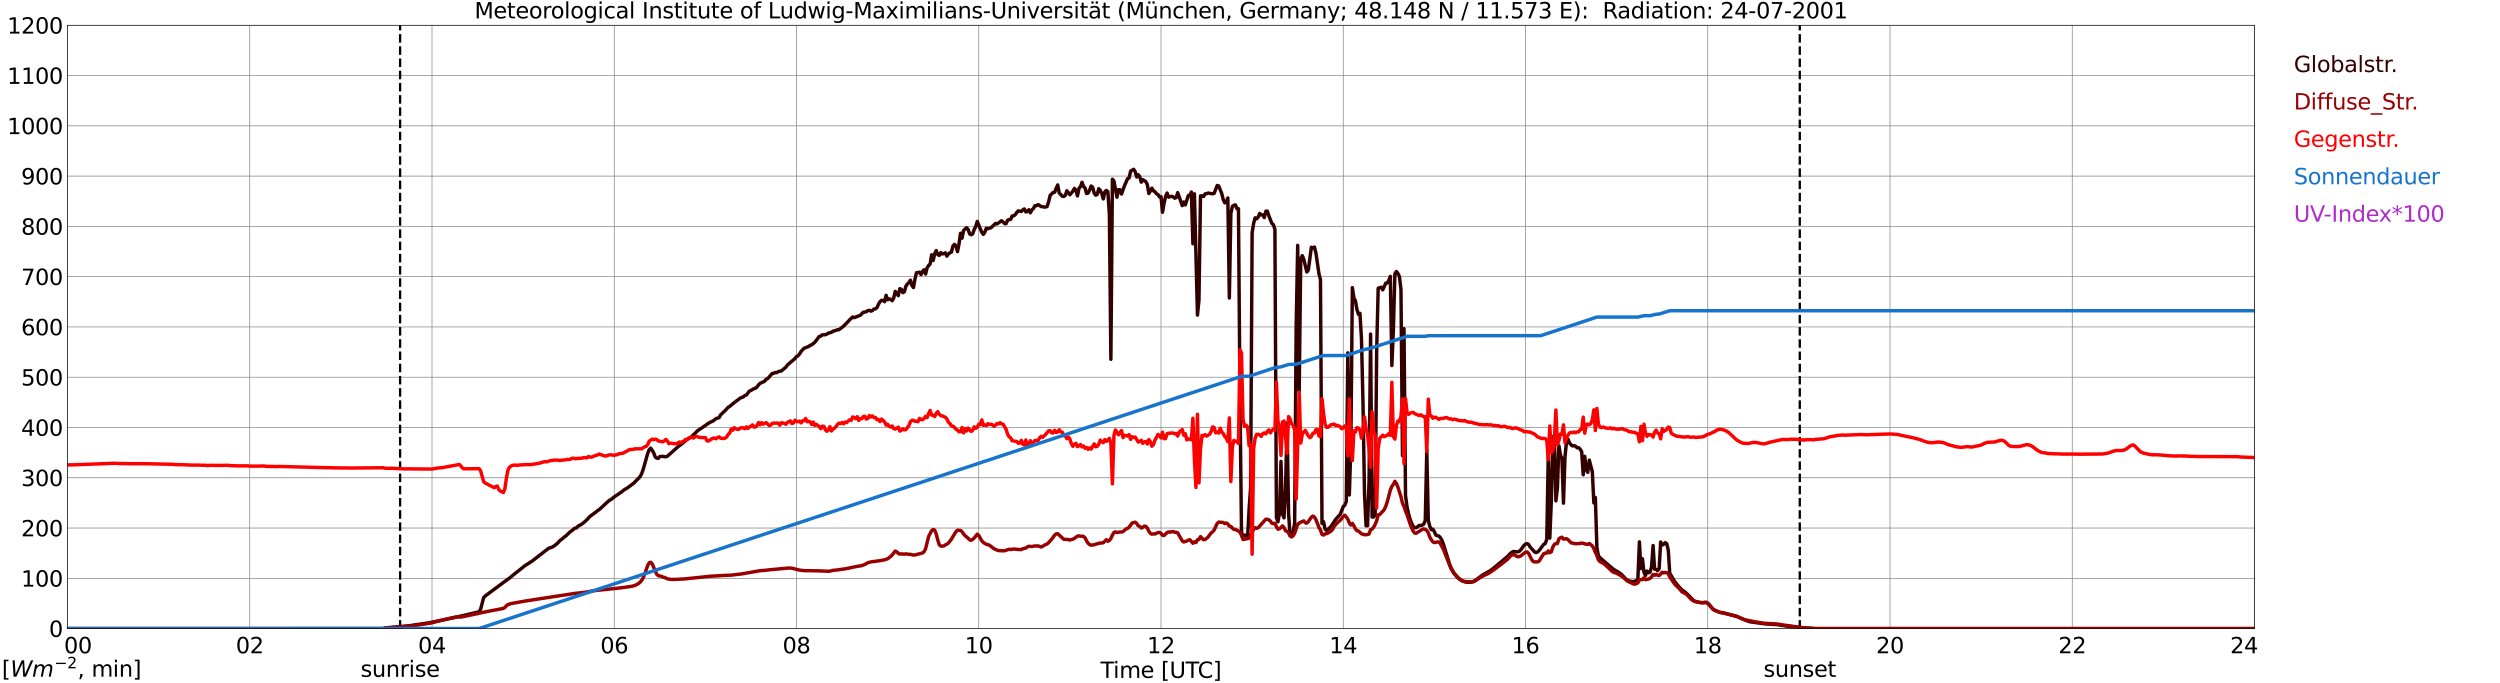 <?xml version="1.0" encoding="utf-8" standalone="no"?>
<!DOCTYPE svg PUBLIC "-//W3C//DTD SVG 1.1//EN"
  "http://www.w3.org/Graphics/SVG/1.1/DTD/svg11.dtd">
<svg xmlns:xlink="http://www.w3.org/1999/xlink" width="1085.4pt" height="296.64pt" viewBox="0 0 1085.4 296.64" xmlns="http://www.w3.org/2000/svg" version="1.1">
 <defs>
  <style type="text/css">*{stroke-linejoin: round; stroke-linecap: butt}</style>
 </defs>
 <g id="figure_1">
  <g id="patch_1">
   <path d="M 0 296.64 
L 1085.4 296.64 
L 1085.4 0 
L 0 0 
z
" style="fill: #ffffff"/>
  </g>
  <g id="axes_1">
   <g id="patch_2">
    <path d="M 29.306 272.909 
L 978.814 272.909 
L 978.814 10.976 
L 29.306 10.976 
z
" style="fill: #ffffff"/>
   </g>
   <g id="patch_3">
    <path d="M 978.814 272.909 
L 978.814 272.909 
L 978.814 10.976 
L 978.814 10.976 
z
" clip-path="url(#p2dc1c3d29e)" style="fill: #d3d3d3; opacity: 0.25; stroke: #d3d3d3; stroke-linejoin: miter"/>
   </g>
   <g id="matplotlib.axis_1">
    <g id="xtick_1">
     <g id="line2d_1">
      <path d="M 29.306 272.909 
L 29.306 10.976 
" clip-path="url(#p2dc1c3d29e)" style="fill: none; stroke: #808080; stroke-width: 0.3; stroke-linecap: square"/>
     </g>
     <g id="line2d_2"/>
     <g id="text_1">
      <!--    00 -->
      <g transform="translate(18.733 283.627) scale(0.095 -0.095)">
       <defs>
        <path id="DejaVuSans-20" transform="scale(0.016)"/>
        <path id="DejaVuSans-30" d="M 2034 4250 
Q 1547 4250 1301 3770 
Q 1056 3291 1056 2328 
Q 1056 1369 1301 889 
Q 1547 409 2034 409 
Q 2525 409 2770 889 
Q 3016 1369 3016 2328 
Q 3016 3291 2770 3770 
Q 2525 4250 2034 4250 
z
M 2034 4750 
Q 2819 4750 3233 4129 
Q 3647 3509 3647 2328 
Q 3647 1150 3233 529 
Q 2819 -91 2034 -91 
Q 1250 -91 836 529 
Q 422 1150 422 2328 
Q 422 3509 836 4129 
Q 1250 4750 2034 4750 
z
" transform="scale(0.016)"/>
       </defs>
       <use xlink:href="#DejaVuSans-20"/>
       <use xlink:href="#DejaVuSans-20" transform="translate(31.787 0)"/>
       <use xlink:href="#DejaVuSans-20" transform="translate(63.574 0)"/>
       <use xlink:href="#DejaVuSans-30" transform="translate(95.361 0)"/>
       <use xlink:href="#DejaVuSans-30" transform="translate(158.984 0)"/>
      </g>
     </g>
    </g>
    <g id="xtick_2">
     <g id="line2d_3">
      <path d="M 108.431 272.909 
L 108.431 10.976 
" clip-path="url(#p2dc1c3d29e)" style="fill: none; stroke: #808080; stroke-width: 0.3; stroke-linecap: square"/>
     </g>
     <g id="line2d_4"/>
     <g id="text_2">
      <!-- 02 -->
      <g transform="translate(102.387 283.627) scale(0.095 -0.095)">
       <defs>
        <path id="DejaVuSans-32" d="M 1228 531 
L 3431 531 
L 3431 0 
L 469 0 
L 469 531 
Q 828 903 1448 1529 
Q 2069 2156 2228 2338 
Q 2531 2678 2651 2914 
Q 2772 3150 2772 3378 
Q 2772 3750 2511 3984 
Q 2250 4219 1831 4219 
Q 1534 4219 1204 4116 
Q 875 4013 500 3803 
L 500 4441 
Q 881 4594 1212 4672 
Q 1544 4750 1819 4750 
Q 2544 4750 2975 4387 
Q 3406 4025 3406 3419 
Q 3406 3131 3298 2873 
Q 3191 2616 2906 2266 
Q 2828 2175 2409 1742 
Q 1991 1309 1228 531 
z
" transform="scale(0.016)"/>
       </defs>
       <use xlink:href="#DejaVuSans-30"/>
       <use xlink:href="#DejaVuSans-32" transform="translate(63.623 0)"/>
      </g>
     </g>
    </g>
    <g id="xtick_3">
     <g id="line2d_5">
      <path d="M 187.557 272.909 
L 187.557 10.976 
" clip-path="url(#p2dc1c3d29e)" style="fill: none; stroke: #808080; stroke-width: 0.3; stroke-linecap: square"/>
     </g>
     <g id="line2d_6"/>
     <g id="text_3">
      <!-- 04 -->
      <g transform="translate(181.513 283.627) scale(0.095 -0.095)">
       <defs>
        <path id="DejaVuSans-34" d="M 2419 4116 
L 825 1625 
L 2419 1625 
L 2419 4116 
z
M 2253 4666 
L 3047 4666 
L 3047 1625 
L 3713 1625 
L 3713 1100 
L 3047 1100 
L 3047 0 
L 2419 0 
L 2419 1100 
L 313 1100 
L 313 1709 
L 2253 4666 
z
" transform="scale(0.016)"/>
       </defs>
       <use xlink:href="#DejaVuSans-30"/>
       <use xlink:href="#DejaVuSans-34" transform="translate(63.623 0)"/>
      </g>
     </g>
    </g>
    <g id="xtick_4">
     <g id="line2d_7">
      <path d="M 266.683 272.909 
L 266.683 10.976 
" clip-path="url(#p2dc1c3d29e)" style="fill: none; stroke: #808080; stroke-width: 0.3; stroke-linecap: square"/>
     </g>
     <g id="line2d_8"/>
     <g id="text_4">
      <!-- 06 -->
      <g transform="translate(260.638 283.627) scale(0.095 -0.095)">
       <defs>
        <path id="DejaVuSans-36" d="M 2113 2584 
Q 1688 2584 1439 2293 
Q 1191 2003 1191 1497 
Q 1191 994 1439 701 
Q 1688 409 2113 409 
Q 2538 409 2786 701 
Q 3034 994 3034 1497 
Q 3034 2003 2786 2293 
Q 2538 2584 2113 2584 
z
M 3366 4563 
L 3366 3988 
Q 3128 4100 2886 4159 
Q 2644 4219 2406 4219 
Q 1781 4219 1451 3797 
Q 1122 3375 1075 2522 
Q 1259 2794 1537 2939 
Q 1816 3084 2150 3084 
Q 2853 3084 3261 2657 
Q 3669 2231 3669 1497 
Q 3669 778 3244 343 
Q 2819 -91 2113 -91 
Q 1303 -91 875 529 
Q 447 1150 447 2328 
Q 447 3434 972 4092 
Q 1497 4750 2381 4750 
Q 2619 4750 2861 4703 
Q 3103 4656 3366 4563 
z
" transform="scale(0.016)"/>
       </defs>
       <use xlink:href="#DejaVuSans-30"/>
       <use xlink:href="#DejaVuSans-36" transform="translate(63.623 0)"/>
      </g>
     </g>
    </g>
    <g id="xtick_5">
     <g id="line2d_9">
      <path d="M 345.808 272.909 
L 345.808 10.976 
" clip-path="url(#p2dc1c3d29e)" style="fill: none; stroke: #808080; stroke-width: 0.3; stroke-linecap: square"/>
     </g>
     <g id="line2d_10"/>
     <g id="text_5">
      <!-- 08 -->
      <g transform="translate(339.764 283.627) scale(0.095 -0.095)">
       <defs>
        <path id="DejaVuSans-38" d="M 2034 2216 
Q 1584 2216 1326 1975 
Q 1069 1734 1069 1313 
Q 1069 891 1326 650 
Q 1584 409 2034 409 
Q 2484 409 2743 651 
Q 3003 894 3003 1313 
Q 3003 1734 2745 1975 
Q 2488 2216 2034 2216 
z
M 1403 2484 
Q 997 2584 770 2862 
Q 544 3141 544 3541 
Q 544 4100 942 4425 
Q 1341 4750 2034 4750 
Q 2731 4750 3128 4425 
Q 3525 4100 3525 3541 
Q 3525 3141 3298 2862 
Q 3072 2584 2669 2484 
Q 3125 2378 3379 2068 
Q 3634 1759 3634 1313 
Q 3634 634 3220 271 
Q 2806 -91 2034 -91 
Q 1263 -91 848 271 
Q 434 634 434 1313 
Q 434 1759 690 2068 
Q 947 2378 1403 2484 
z
M 1172 3481 
Q 1172 3119 1398 2916 
Q 1625 2713 2034 2713 
Q 2441 2713 2670 2916 
Q 2900 3119 2900 3481 
Q 2900 3844 2670 4047 
Q 2441 4250 2034 4250 
Q 1625 4250 1398 4047 
Q 1172 3844 1172 3481 
z
" transform="scale(0.016)"/>
       </defs>
       <use xlink:href="#DejaVuSans-30"/>
       <use xlink:href="#DejaVuSans-38" transform="translate(63.623 0)"/>
      </g>
     </g>
    </g>
    <g id="xtick_6">
     <g id="line2d_11">
      <path d="M 424.934 272.909 
L 424.934 10.976 
" clip-path="url(#p2dc1c3d29e)" style="fill: none; stroke: #808080; stroke-width: 0.3; stroke-linecap: square"/>
     </g>
     <g id="line2d_12"/>
     <g id="text_6">
      <!-- 10 -->
      <g transform="translate(418.89 283.627) scale(0.095 -0.095)">
       <defs>
        <path id="DejaVuSans-31" d="M 794 531 
L 1825 531 
L 1825 4091 
L 703 3866 
L 703 4441 
L 1819 4666 
L 2450 4666 
L 2450 531 
L 3481 531 
L 3481 0 
L 794 0 
L 794 531 
z
" transform="scale(0.016)"/>
       </defs>
       <use xlink:href="#DejaVuSans-31"/>
       <use xlink:href="#DejaVuSans-30" transform="translate(63.623 0)"/>
      </g>
     </g>
    </g>
    <g id="xtick_7">
     <g id="line2d_13">
      <path d="M 504.06 272.909 
L 504.06 10.976 
" clip-path="url(#p2dc1c3d29e)" style="fill: none; stroke: #808080; stroke-width: 0.3; stroke-linecap: square"/>
     </g>
     <g id="line2d_14"/>
     <g id="text_7">
      <!-- 12 -->
      <g transform="translate(498.015 283.627) scale(0.095 -0.095)">
       <use xlink:href="#DejaVuSans-31"/>
       <use xlink:href="#DejaVuSans-32" transform="translate(63.623 0)"/>
      </g>
     </g>
    </g>
    <g id="xtick_8">
     <g id="line2d_15">
      <path d="M 583.185 272.909 
L 583.185 10.976 
" clip-path="url(#p2dc1c3d29e)" style="fill: none; stroke: #808080; stroke-width: 0.3; stroke-linecap: square"/>
     </g>
     <g id="line2d_16"/>
     <g id="text_8">
      <!-- 14 -->
      <g transform="translate(577.141 283.627) scale(0.095 -0.095)">
       <use xlink:href="#DejaVuSans-31"/>
       <use xlink:href="#DejaVuSans-34" transform="translate(63.623 0)"/>
      </g>
     </g>
    </g>
    <g id="xtick_9">
     <g id="line2d_17">
      <path d="M 662.311 272.909 
L 662.311 10.976 
" clip-path="url(#p2dc1c3d29e)" style="fill: none; stroke: #808080; stroke-width: 0.3; stroke-linecap: square"/>
     </g>
     <g id="line2d_18"/>
     <g id="text_9">
      <!-- 16 -->
      <g transform="translate(656.267 283.627) scale(0.095 -0.095)">
       <use xlink:href="#DejaVuSans-31"/>
       <use xlink:href="#DejaVuSans-36" transform="translate(63.623 0)"/>
      </g>
     </g>
    </g>
    <g id="xtick_10">
     <g id="line2d_19">
      <path d="M 741.437 272.909 
L 741.437 10.976 
" clip-path="url(#p2dc1c3d29e)" style="fill: none; stroke: #808080; stroke-width: 0.3; stroke-linecap: square"/>
     </g>
     <g id="line2d_20"/>
     <g id="text_10">
      <!-- 18 -->
      <g transform="translate(735.392 283.627) scale(0.095 -0.095)">
       <use xlink:href="#DejaVuSans-31"/>
       <use xlink:href="#DejaVuSans-38" transform="translate(63.623 0)"/>
      </g>
     </g>
    </g>
    <g id="xtick_11">
     <g id="line2d_21">
      <path d="M 820.562 272.909 
L 820.562 10.976 
" clip-path="url(#p2dc1c3d29e)" style="fill: none; stroke: #808080; stroke-width: 0.3; stroke-linecap: square"/>
     </g>
     <g id="line2d_22"/>
     <g id="text_11">
      <!-- 20 -->
      <g transform="translate(814.518 283.627) scale(0.095 -0.095)">
       <use xlink:href="#DejaVuSans-32"/>
       <use xlink:href="#DejaVuSans-30" transform="translate(63.623 0)"/>
      </g>
     </g>
    </g>
    <g id="xtick_12">
     <g id="line2d_23">
      <path d="M 899.688 272.909 
L 899.688 10.976 
" clip-path="url(#p2dc1c3d29e)" style="fill: none; stroke: #808080; stroke-width: 0.3; stroke-linecap: square"/>
     </g>
     <g id="line2d_24"/>
     <g id="text_12">
      <!-- 22 -->
      <g transform="translate(893.644 283.627) scale(0.095 -0.095)">
       <use xlink:href="#DejaVuSans-32"/>
       <use xlink:href="#DejaVuSans-32" transform="translate(63.623 0)"/>
      </g>
     </g>
    </g>
    <g id="xtick_13">
     <g id="line2d_25">
      <path d="M 978.814 272.909 
L 978.814 10.976 
" clip-path="url(#p2dc1c3d29e)" style="fill: none; stroke: #808080; stroke-width: 0.3; stroke-linecap: square"/>
     </g>
     <g id="line2d_26"/>
     <g id="text_13">
      <!-- 24    -->
      <g transform="translate(968.241 283.627) scale(0.095 -0.095)">
       <use xlink:href="#DejaVuSans-32"/>
       <use xlink:href="#DejaVuSans-34" transform="translate(63.623 0)"/>
       <use xlink:href="#DejaVuSans-20" transform="translate(127.246 0)"/>
       <use xlink:href="#DejaVuSans-20" transform="translate(159.033 0)"/>
       <use xlink:href="#DejaVuSans-20" transform="translate(190.82 0)"/>
      </g>
     </g>
    </g>
    <g id="text_14">
     <!-- Time [UTC] -->
     <g transform="translate(477.806 294.322) scale(0.095 -0.095)">
      <defs>
       <path id="DejaVuSans-54" d="M -19 4666 
L 3928 4666 
L 3928 4134 
L 2272 4134 
L 2272 0 
L 1638 0 
L 1638 4134 
L -19 4134 
L -19 4666 
z
" transform="scale(0.016)"/>
       <path id="DejaVuSans-69" d="M 603 3500 
L 1178 3500 
L 1178 0 
L 603 0 
L 603 3500 
z
M 603 4863 
L 1178 4863 
L 1178 4134 
L 603 4134 
L 603 4863 
z
" transform="scale(0.016)"/>
       <path id="DejaVuSans-6d" d="M 3328 2828 
Q 3544 3216 3844 3400 
Q 4144 3584 4550 3584 
Q 5097 3584 5394 3201 
Q 5691 2819 5691 2113 
L 5691 0 
L 5113 0 
L 5113 2094 
Q 5113 2597 4934 2840 
Q 4756 3084 4391 3084 
Q 3944 3084 3684 2787 
Q 3425 2491 3425 1978 
L 3425 0 
L 2847 0 
L 2847 2094 
Q 2847 2600 2669 2842 
Q 2491 3084 2119 3084 
Q 1678 3084 1418 2786 
Q 1159 2488 1159 1978 
L 1159 0 
L 581 0 
L 581 3500 
L 1159 3500 
L 1159 2956 
Q 1356 3278 1631 3431 
Q 1906 3584 2284 3584 
Q 2666 3584 2933 3390 
Q 3200 3197 3328 2828 
z
" transform="scale(0.016)"/>
       <path id="DejaVuSans-65" d="M 3597 1894 
L 3597 1613 
L 953 1613 
Q 991 1019 1311 708 
Q 1631 397 2203 397 
Q 2534 397 2845 478 
Q 3156 559 3463 722 
L 3463 178 
Q 3153 47 2828 -22 
Q 2503 -91 2169 -91 
Q 1331 -91 842 396 
Q 353 884 353 1716 
Q 353 2575 817 3079 
Q 1281 3584 2069 3584 
Q 2775 3584 3186 3129 
Q 3597 2675 3597 1894 
z
M 3022 2063 
Q 3016 2534 2758 2815 
Q 2500 3097 2075 3097 
Q 1594 3097 1305 2825 
Q 1016 2553 972 2059 
L 3022 2063 
z
" transform="scale(0.016)"/>
       <path id="DejaVuSans-5b" d="M 550 4863 
L 1875 4863 
L 1875 4416 
L 1125 4416 
L 1125 -397 
L 1875 -397 
L 1875 -844 
L 550 -844 
L 550 4863 
z
" transform="scale(0.016)"/>
       <path id="DejaVuSans-55" d="M 556 4666 
L 1191 4666 
L 1191 1831 
Q 1191 1081 1462 751 
Q 1734 422 2344 422 
Q 2950 422 3222 751 
Q 3494 1081 3494 1831 
L 3494 4666 
L 4128 4666 
L 4128 1753 
Q 4128 841 3676 375 
Q 3225 -91 2344 -91 
Q 1459 -91 1007 375 
Q 556 841 556 1753 
L 556 4666 
z
" transform="scale(0.016)"/>
       <path id="DejaVuSans-43" d="M 4122 4306 
L 4122 3641 
Q 3803 3938 3442 4084 
Q 3081 4231 2675 4231 
Q 1875 4231 1450 3742 
Q 1025 3253 1025 2328 
Q 1025 1406 1450 917 
Q 1875 428 2675 428 
Q 3081 428 3442 575 
Q 3803 722 4122 1019 
L 4122 359 
Q 3791 134 3420 21 
Q 3050 -91 2638 -91 
Q 1578 -91 968 557 
Q 359 1206 359 2328 
Q 359 3453 968 4101 
Q 1578 4750 2638 4750 
Q 3056 4750 3426 4639 
Q 3797 4528 4122 4306 
z
" transform="scale(0.016)"/>
       <path id="DejaVuSans-5d" d="M 1947 4863 
L 1947 -844 
L 622 -844 
L 622 -397 
L 1369 -397 
L 1369 4416 
L 622 4416 
L 622 4863 
L 1947 4863 
z
" transform="scale(0.016)"/>
      </defs>
      <use xlink:href="#DejaVuSans-54"/>
      <use xlink:href="#DejaVuSans-69" transform="translate(57.959 0)"/>
      <use xlink:href="#DejaVuSans-6d" transform="translate(85.742 0)"/>
      <use xlink:href="#DejaVuSans-65" transform="translate(183.154 0)"/>
      <use xlink:href="#DejaVuSans-20" transform="translate(244.678 0)"/>
      <use xlink:href="#DejaVuSans-5b" transform="translate(276.465 0)"/>
      <use xlink:href="#DejaVuSans-55" transform="translate(315.479 0)"/>
      <use xlink:href="#DejaVuSans-54" transform="translate(388.672 0)"/>
      <use xlink:href="#DejaVuSans-43" transform="translate(443.881 0)"/>
      <use xlink:href="#DejaVuSans-5d" transform="translate(513.705 0)"/>
     </g>
    </g>
   </g>
   <g id="matplotlib.axis_2">
    <g id="ytick_1">
     <g id="line2d_27">
      <path d="M 29.306 272.909 
L 978.814 272.909 
" clip-path="url(#p2dc1c3d29e)" style="fill: none; stroke: #808080; stroke-width: 0.3; stroke-linecap: square"/>
     </g>
     <g id="line2d_28"/>
     <g id="text_15">
      <!-- 0 -->
      <g transform="translate(21.261 276.518) scale(0.095 -0.095)">
       <use xlink:href="#DejaVuSans-30"/>
      </g>
     </g>
    </g>
    <g id="ytick_2">
     <g id="line2d_29">
      <path d="M 29.306 251.081 
L 978.814 251.081 
" clip-path="url(#p2dc1c3d29e)" style="fill: none; stroke: #808080; stroke-width: 0.3; stroke-linecap: square"/>
     </g>
     <g id="line2d_30"/>
     <g id="text_16">
      <!-- 100 -->
      <g transform="translate(9.173 254.69) scale(0.095 -0.095)">
       <use xlink:href="#DejaVuSans-31"/>
       <use xlink:href="#DejaVuSans-30" transform="translate(63.623 0)"/>
       <use xlink:href="#DejaVuSans-30" transform="translate(127.246 0)"/>
      </g>
     </g>
    </g>
    <g id="ytick_3">
     <g id="line2d_31">
      <path d="M 29.306 229.253 
L 978.814 229.253 
" clip-path="url(#p2dc1c3d29e)" style="fill: none; stroke: #808080; stroke-width: 0.3; stroke-linecap: square"/>
     </g>
     <g id="line2d_32"/>
     <g id="text_17">
      <!-- 200 -->
      <g transform="translate(9.173 232.863) scale(0.095 -0.095)">
       <use xlink:href="#DejaVuSans-32"/>
       <use xlink:href="#DejaVuSans-30" transform="translate(63.623 0)"/>
       <use xlink:href="#DejaVuSans-30" transform="translate(127.246 0)"/>
      </g>
     </g>
    </g>
    <g id="ytick_4">
     <g id="line2d_33">
      <path d="M 29.306 207.426 
L 978.814 207.426 
" clip-path="url(#p2dc1c3d29e)" style="fill: none; stroke: #808080; stroke-width: 0.3; stroke-linecap: square"/>
     </g>
     <g id="line2d_34"/>
     <g id="text_18">
      <!-- 300 -->
      <g transform="translate(9.173 211.035) scale(0.095 -0.095)">
       <defs>
        <path id="DejaVuSans-33" d="M 2597 2516 
Q 3050 2419 3304 2112 
Q 3559 1806 3559 1356 
Q 3559 666 3084 287 
Q 2609 -91 1734 -91 
Q 1441 -91 1130 -33 
Q 819 25 488 141 
L 488 750 
Q 750 597 1062 519 
Q 1375 441 1716 441 
Q 2309 441 2620 675 
Q 2931 909 2931 1356 
Q 2931 1769 2642 2001 
Q 2353 2234 1838 2234 
L 1294 2234 
L 1294 2753 
L 1863 2753 
Q 2328 2753 2575 2939 
Q 2822 3125 2822 3475 
Q 2822 3834 2567 4026 
Q 2313 4219 1838 4219 
Q 1578 4219 1281 4162 
Q 984 4106 628 3988 
L 628 4550 
Q 988 4650 1302 4700 
Q 1616 4750 1894 4750 
Q 2613 4750 3031 4423 
Q 3450 4097 3450 3541 
Q 3450 3153 3228 2886 
Q 3006 2619 2597 2516 
z
" transform="scale(0.016)"/>
       </defs>
       <use xlink:href="#DejaVuSans-33"/>
       <use xlink:href="#DejaVuSans-30" transform="translate(63.623 0)"/>
       <use xlink:href="#DejaVuSans-30" transform="translate(127.246 0)"/>
      </g>
     </g>
    </g>
    <g id="ytick_5">
     <g id="line2d_35">
      <path d="M 29.306 185.598 
L 978.814 185.598 
" clip-path="url(#p2dc1c3d29e)" style="fill: none; stroke: #808080; stroke-width: 0.3; stroke-linecap: square"/>
     </g>
     <g id="line2d_36"/>
     <g id="text_19">
      <!-- 400 -->
      <g transform="translate(9.173 189.207) scale(0.095 -0.095)">
       <use xlink:href="#DejaVuSans-34"/>
       <use xlink:href="#DejaVuSans-30" transform="translate(63.623 0)"/>
       <use xlink:href="#DejaVuSans-30" transform="translate(127.246 0)"/>
      </g>
     </g>
    </g>
    <g id="ytick_6">
     <g id="line2d_37">
      <path d="M 29.306 163.77 
L 978.814 163.77 
" clip-path="url(#p2dc1c3d29e)" style="fill: none; stroke: #808080; stroke-width: 0.3; stroke-linecap: square"/>
     </g>
     <g id="line2d_38"/>
     <g id="text_20">
      <!-- 500 -->
      <g transform="translate(9.173 167.379) scale(0.095 -0.095)">
       <defs>
        <path id="DejaVuSans-35" d="M 691 4666 
L 3169 4666 
L 3169 4134 
L 1269 4134 
L 1269 2991 
Q 1406 3038 1543 3061 
Q 1681 3084 1819 3084 
Q 2600 3084 3056 2656 
Q 3513 2228 3513 1497 
Q 3513 744 3044 326 
Q 2575 -91 1722 -91 
Q 1428 -91 1123 -41 
Q 819 9 494 109 
L 494 744 
Q 775 591 1075 516 
Q 1375 441 1709 441 
Q 2250 441 2565 725 
Q 2881 1009 2881 1497 
Q 2881 1984 2565 2268 
Q 2250 2553 1709 2553 
Q 1456 2553 1204 2497 
Q 953 2441 691 2322 
L 691 4666 
z
" transform="scale(0.016)"/>
       </defs>
       <use xlink:href="#DejaVuSans-35"/>
       <use xlink:href="#DejaVuSans-30" transform="translate(63.623 0)"/>
       <use xlink:href="#DejaVuSans-30" transform="translate(127.246 0)"/>
      </g>
     </g>
    </g>
    <g id="ytick_7">
     <g id="line2d_39">
      <path d="M 29.306 141.942 
L 978.814 141.942 
" clip-path="url(#p2dc1c3d29e)" style="fill: none; stroke: #808080; stroke-width: 0.3; stroke-linecap: square"/>
     </g>
     <g id="line2d_40"/>
     <g id="text_21">
      <!-- 600 -->
      <g transform="translate(9.173 145.551) scale(0.095 -0.095)">
       <use xlink:href="#DejaVuSans-36"/>
       <use xlink:href="#DejaVuSans-30" transform="translate(63.623 0)"/>
       <use xlink:href="#DejaVuSans-30" transform="translate(127.246 0)"/>
      </g>
     </g>
    </g>
    <g id="ytick_8">
     <g id="line2d_41">
      <path d="M 29.306 120.114 
L 978.814 120.114 
" clip-path="url(#p2dc1c3d29e)" style="fill: none; stroke: #808080; stroke-width: 0.3; stroke-linecap: square"/>
     </g>
     <g id="line2d_42"/>
     <g id="text_22">
      <!-- 700 -->
      <g transform="translate(9.173 123.724) scale(0.095 -0.095)">
       <defs>
        <path id="DejaVuSans-37" d="M 525 4666 
L 3525 4666 
L 3525 4397 
L 1831 0 
L 1172 0 
L 2766 4134 
L 525 4134 
L 525 4666 
z
" transform="scale(0.016)"/>
       </defs>
       <use xlink:href="#DejaVuSans-37"/>
       <use xlink:href="#DejaVuSans-30" transform="translate(63.623 0)"/>
       <use xlink:href="#DejaVuSans-30" transform="translate(127.246 0)"/>
      </g>
     </g>
    </g>
    <g id="ytick_9">
     <g id="line2d_43">
      <path d="M 29.306 98.287 
L 978.814 98.287 
" clip-path="url(#p2dc1c3d29e)" style="fill: none; stroke: #808080; stroke-width: 0.3; stroke-linecap: square"/>
     </g>
     <g id="line2d_44"/>
     <g id="text_23">
      <!-- 800 -->
      <g transform="translate(9.173 101.896) scale(0.095 -0.095)">
       <use xlink:href="#DejaVuSans-38"/>
       <use xlink:href="#DejaVuSans-30" transform="translate(63.623 0)"/>
       <use xlink:href="#DejaVuSans-30" transform="translate(127.246 0)"/>
      </g>
     </g>
    </g>
    <g id="ytick_10">
     <g id="line2d_45">
      <path d="M 29.306 76.459 
L 978.814 76.459 
" clip-path="url(#p2dc1c3d29e)" style="fill: none; stroke: #808080; stroke-width: 0.3; stroke-linecap: square"/>
     </g>
     <g id="line2d_46"/>
     <g id="text_24">
      <!-- 900 -->
      <g transform="translate(9.173 80.068) scale(0.095 -0.095)">
       <defs>
        <path id="DejaVuSans-39" d="M 703 97 
L 703 672 
Q 941 559 1184 500 
Q 1428 441 1663 441 
Q 2288 441 2617 861 
Q 2947 1281 2994 2138 
Q 2813 1869 2534 1725 
Q 2256 1581 1919 1581 
Q 1219 1581 811 2004 
Q 403 2428 403 3163 
Q 403 3881 828 4315 
Q 1253 4750 1959 4750 
Q 2769 4750 3195 4129 
Q 3622 3509 3622 2328 
Q 3622 1225 3098 567 
Q 2575 -91 1691 -91 
Q 1453 -91 1209 -44 
Q 966 3 703 97 
z
M 1959 2075 
Q 2384 2075 2632 2365 
Q 2881 2656 2881 3163 
Q 2881 3666 2632 3958 
Q 2384 4250 1959 4250 
Q 1534 4250 1286 3958 
Q 1038 3666 1038 3163 
Q 1038 2656 1286 2365 
Q 1534 2075 1959 2075 
z
" transform="scale(0.016)"/>
       </defs>
       <use xlink:href="#DejaVuSans-39"/>
       <use xlink:href="#DejaVuSans-30" transform="translate(63.623 0)"/>
       <use xlink:href="#DejaVuSans-30" transform="translate(127.246 0)"/>
      </g>
     </g>
    </g>
    <g id="ytick_11">
     <g id="line2d_47">
      <path d="M 29.306 54.631 
L 978.814 54.631 
" clip-path="url(#p2dc1c3d29e)" style="fill: none; stroke: #808080; stroke-width: 0.3; stroke-linecap: square"/>
     </g>
     <g id="line2d_48"/>
     <g id="text_25">
      <!-- 1000 -->
      <g transform="translate(3.128 58.24) scale(0.095 -0.095)">
       <use xlink:href="#DejaVuSans-31"/>
       <use xlink:href="#DejaVuSans-30" transform="translate(63.623 0)"/>
       <use xlink:href="#DejaVuSans-30" transform="translate(127.246 0)"/>
       <use xlink:href="#DejaVuSans-30" transform="translate(190.869 0)"/>
      </g>
     </g>
    </g>
    <g id="ytick_12">
     <g id="line2d_49">
      <path d="M 29.306 32.803 
L 978.814 32.803 
" clip-path="url(#p2dc1c3d29e)" style="fill: none; stroke: #808080; stroke-width: 0.3; stroke-linecap: square"/>
     </g>
     <g id="line2d_50"/>
     <g id="text_26">
      <!-- 1100 -->
      <g transform="translate(3.128 36.413) scale(0.095 -0.095)">
       <use xlink:href="#DejaVuSans-31"/>
       <use xlink:href="#DejaVuSans-31" transform="translate(63.623 0)"/>
       <use xlink:href="#DejaVuSans-30" transform="translate(127.246 0)"/>
       <use xlink:href="#DejaVuSans-30" transform="translate(190.869 0)"/>
      </g>
     </g>
    </g>
    <g id="ytick_13">
     <g id="line2d_51">
      <path d="M 29.306 10.976 
L 978.814 10.976 
" clip-path="url(#p2dc1c3d29e)" style="fill: none; stroke: #808080; stroke-width: 0.3; stroke-linecap: square"/>
     </g>
     <g id="line2d_52"/>
     <g id="text_27">
      <!-- 1200 -->
      <g transform="translate(3.128 14.585) scale(0.095 -0.095)">
       <use xlink:href="#DejaVuSans-31"/>
       <use xlink:href="#DejaVuSans-32" transform="translate(63.623 0)"/>
       <use xlink:href="#DejaVuSans-30" transform="translate(127.246 0)"/>
       <use xlink:href="#DejaVuSans-30" transform="translate(190.869 0)"/>
      </g>
     </g>
    </g>
   </g>
   <g id="line2d_53">
    <path d="M 173.71 272.909 
L 173.71 10.976 
" clip-path="url(#p2dc1c3d29e)" style="fill: none; stroke-dasharray: 3.7,1.6; stroke-dashoffset: 0; stroke: #000000"/>
   </g>
   <g id="line2d_54">
    <path d="M 781.395 272.909 
L 781.395 10.976 
" clip-path="url(#p2dc1c3d29e)" style="fill: none; stroke-dasharray: 3.7,1.6; stroke-dashoffset: 0; stroke: #000000"/>
   </g>
   <g id="line2d_55">
    <path d="M 29.306 272.909 
L 166.457 272.909 
L 167.116 272.638 
L 177.666 271.676 
L 186.238 270.394 
L 197.448 268.098 
L 207.998 265.61 
L 208.657 264.531 
L 209.976 259.469 
L 210.635 258.773 
L 213.932 256.315 
L 219.207 252.413 
L 221.186 250.981 
L 223.823 248.828 
L 226.461 246.757 
L 227.779 245.685 
L 231.076 243.566 
L 237.67 238.445 
L 238.329 237.995 
L 239.648 237.585 
L 240.967 236.762 
L 242.286 235.594 
L 242.945 234.843 
L 244.264 233.811 
L 244.923 233.193 
L 245.583 232.754 
L 247.561 230.875 
L 248.22 230.456 
L 249.539 229.306 
L 250.198 229.258 
L 250.858 228.559 
L 251.517 228.094 
L 252.176 227.832 
L 253.495 226.841 
L 254.814 225.652 
L 256.133 224.2 
L 258.77 222.264 
L 259.43 221.701 
L 260.089 221.312 
L 264.045 217.669 
L 264.705 217.161 
L 265.364 216.805 
L 266.683 215.72 
L 268.661 214.399 
L 269.98 213.465 
L 271.298 212.4 
L 271.958 212.149 
L 273.277 211.182 
L 274.595 210.165 
L 275.255 209.672 
L 277.892 206.963 
L 278.552 205.714 
L 279.211 203.892 
L 280.53 199.286 
L 281.189 196.911 
L 281.849 195.246 
L 282.508 194.569 
L 283.167 195.521 
L 283.827 196.673 
L 284.486 198.422 
L 285.145 198.917 
L 285.805 198.98 
L 286.464 198.221 
L 287.783 198.114 
L 288.442 198.302 
L 289.102 198.31 
L 289.761 198.072 
L 294.377 193.929 
L 296.355 192.476 
L 297.674 191.247 
L 298.992 190.334 
L 299.652 190.007 
L 300.311 189.522 
L 302.949 186.925 
L 304.927 185.633 
L 307.564 183.79 
L 308.224 183.387 
L 309.543 182.78 
L 310.861 181.745 
L 312.18 181.324 
L 312.839 180.136 
L 314.818 178.27 
L 316.136 176.821 
L 316.796 176.461 
L 318.774 174.802 
L 321.411 172.815 
L 322.73 172.305 
L 323.39 171.687 
L 324.049 171.528 
L 325.368 169.757 
L 326.027 169.522 
L 327.346 168.701 
L 328.005 168.579 
L 328.665 167.974 
L 329.324 167.097 
L 329.983 166.433 
L 331.961 165.516 
L 332.621 164.654 
L 333.28 164.403 
L 335.258 162.133 
L 335.918 162.091 
L 336.577 161.696 
L 337.236 161.784 
L 337.896 161.323 
L 339.215 161.057 
L 341.193 159.407 
L 341.852 158.494 
L 345.149 155.668 
L 345.808 154.775 
L 346.468 154.495 
L 347.127 153.69 
L 347.787 152.599 
L 349.105 151.184 
L 351.083 150.438 
L 351.743 149.927 
L 352.402 149.7 
L 353.721 148.648 
L 355.699 146.068 
L 356.359 145.926 
L 357.018 145.36 
L 358.337 145.33 
L 358.996 145.042 
L 359.655 144.625 
L 360.974 144.276 
L 361.634 143.806 
L 362.952 143.44 
L 363.612 143.16 
L 364.271 143.141 
L 366.249 141.595 
L 368.227 139.596 
L 368.887 138.838 
L 370.206 137.612 
L 370.865 137.919 
L 373.502 136.878 
L 374.821 135.558 
L 375.481 135.494 
L 376.14 135.309 
L 376.799 134.833 
L 377.459 134.73 
L 378.118 135.082 
L 378.777 134.8 
L 379.437 134.163 
L 380.096 134.104 
L 380.756 133.543 
L 381.415 132.035 
L 382.074 130.972 
L 382.734 130.376 
L 383.393 130.454 
L 384.053 130.972 
L 384.712 128.213 
L 385.371 130.138 
L 386.031 129.762 
L 386.69 129.954 
L 387.349 130.548 
L 388.009 129.407 
L 388.668 126.508 
L 389.987 128.352 
L 390.646 125.344 
L 391.306 125.598 
L 391.965 127.051 
L 392.624 126.709 
L 393.284 124.297 
L 393.943 123.301 
L 394.603 122.753 
L 395.262 121.645 
L 395.921 123.928 
L 396.581 124.838 
L 397.24 121.169 
L 397.899 118.412 
L 399.218 118.189 
L 399.878 119.213 
L 400.537 117.768 
L 401.196 117.146 
L 401.856 118.964 
L 402.515 116.299 
L 403.175 115.251 
L 403.834 114.623 
L 404.493 110.604 
L 405.153 113.106 
L 405.812 110.146 
L 406.471 108.814 
L 407.131 110.508 
L 407.79 110.89 
L 408.45 109.698 
L 409.109 110.251 
L 409.768 110.08 
L 410.428 109.762 
L 411.087 111.2 
L 411.746 110.292 
L 412.406 109.746 
L 413.065 109.476 
L 413.725 106.841 
L 414.384 106.11 
L 415.043 106.758 
L 415.703 109.249 
L 416.362 105.9 
L 417.022 101.277 
L 417.681 103.408 
L 418.34 100.042 
L 419.659 98.896 
L 420.318 99.605 
L 420.978 101.541 
L 421.637 101.912 
L 422.297 101.515 
L 422.956 99.655 
L 423.615 98.387 
L 424.275 96.141 
L 426.253 100.849 
L 426.912 101.753 
L 427.572 100.845 
L 428.231 99.051 
L 428.89 99.3 
L 429.55 99.044 
L 430.209 98.924 
L 432.187 97.021 
L 432.847 97.235 
L 434.825 95.853 
L 435.484 96.359 
L 436.144 97.058 
L 436.803 97.106 
L 437.462 95.567 
L 438.781 95.222 
L 439.44 93.775 
L 440.1 93.683 
L 440.759 93.218 
L 441.419 92.271 
L 442.078 91.557 
L 443.397 91.806 
L 444.056 91.162 
L 444.716 90.721 
L 445.375 92.022 
L 446.034 91.797 
L 446.694 91.06 
L 447.353 92.376 
L 448.012 91.132 
L 448.672 90.501 
L 449.331 89.331 
L 449.991 89.322 
L 450.65 88.833 
L 451.309 89.171 
L 451.969 89.704 
L 452.628 89.713 
L 453.287 89.905 
L 453.947 89.896 
L 454.606 89.66 
L 455.266 87.606 
L 455.925 84.821 
L 457.244 83.566 
L 457.903 83.435 
L 458.563 81.663 
L 459.222 80.288 
L 459.881 83.83 
L 460.541 84.446 
L 461.2 85.234 
L 461.859 85.284 
L 462.519 84.808 
L 463.178 82.833 
L 464.497 84.551 
L 465.816 82.968 
L 466.475 81.813 
L 467.134 82.627 
L 467.794 85.059 
L 468.453 81.761 
L 469.113 81.014 
L 469.772 79.146 
L 470.431 80.979 
L 471.091 81.617 
L 471.75 84.027 
L 472.409 83.791 
L 473.069 82.512 
L 473.728 80.761 
L 474.388 81.281 
L 475.047 83.832 
L 475.706 84.734 
L 476.366 84.426 
L 477.025 81.927 
L 477.685 82.636 
L 478.344 84.027 
L 479.003 86.349 
L 479.663 83.343 
L 480.322 82.676 
L 480.981 83.199 
L 481.641 92.959 
L 482.3 155.984 
L 482.96 77.825 
L 483.619 78.598 
L 484.938 85.62 
L 485.597 82.344 
L 486.256 82.383 
L 486.916 84.243 
L 488.235 80.56 
L 489.553 77.568 
L 490.213 77.264 
L 490.872 74.294 
L 492.191 73.519 
L 492.85 74.532 
L 493.51 76.832 
L 494.169 75.848 
L 494.828 76.666 
L 495.488 79.08 
L 496.147 78.011 
L 497.466 78.838 
L 498.125 80.143 
L 498.785 84.003 
L 499.444 82.957 
L 500.103 81.695 
L 500.763 82.87 
L 501.422 83.217 
L 502.082 84.118 
L 502.741 84.461 
L 503.4 85.491 
L 504.06 85.371 
L 504.719 92.157 
L 505.379 88.266 
L 506.038 85.314 
L 506.697 83.808 
L 507.357 85.587 
L 508.675 85.208 
L 509.335 85.454 
L 509.994 86.054 
L 510.654 85.775 
L 511.313 83.653 
L 513.291 89.281 
L 513.95 87.707 
L 514.61 88.964 
L 515.929 84.874 
L 516.588 84.922 
L 517.247 83.365 
L 517.907 105.828 
L 518.566 84.153 
L 519.885 136.8 
L 520.544 130.258 
L 521.204 85.039 
L 521.863 85.015 
L 522.522 85.314 
L 523.182 84.179 
L 523.841 84.103 
L 524.501 83.804 
L 525.819 84.048 
L 526.479 84.136 
L 527.138 83.926 
L 528.457 80.523 
L 529.116 80.757 
L 530.435 84.051 
L 531.094 86.725 
L 531.754 88.084 
L 532.413 87.619 
L 533.073 85.947 
L 533.732 129.383 
L 534.391 92.673 
L 535.051 89.58 
L 535.71 89.132 
L 536.369 88.964 
L 537.029 90.61 
L 537.688 90.632 
L 538.348 172.774 
L 539.007 230.799 
L 539.666 232.971 
L 540.326 232.353 
L 540.985 232.353 
L 541.644 233.47 
L 542.304 221.039 
L 542.963 211.741 
L 543.623 100.98 
L 544.282 96.912 
L 544.941 94.567 
L 545.601 94.973 
L 546.26 94.251 
L 546.919 92.668 
L 547.579 93.33 
L 548.238 93.312 
L 548.898 94.449 
L 549.557 91.703 
L 550.216 91.636 
L 550.876 93.67 
L 552.195 97.016 
L 552.854 97.518 
L 553.513 99.614 
L 554.173 224.704 
L 554.832 226.525 
L 555.491 222.89 
L 556.151 200.329 
L 556.81 223.305 
L 557.47 224.822 
L 558.129 212.332 
L 558.788 183.683 
L 559.448 222.888 
L 560.107 232.527 
L 560.766 231.984 
L 561.426 231.096 
L 562.085 226.94 
L 562.745 141.713 
L 563.404 106.529 
L 564.063 169.602 
L 564.723 112.545 
L 565.382 110.99 
L 566.042 112.547 
L 567.36 118.071 
L 568.02 117.255 
L 569.338 107.354 
L 569.998 107.673 
L 570.657 107.254 
L 571.317 109.814 
L 572.635 118.857 
L 573.295 121.367 
L 573.954 227.223 
L 574.613 226.501 
L 575.273 229.672 
L 575.932 230.294 
L 577.251 229.188 
L 577.91 228.518 
L 579.889 225.488 
L 581.867 223.31 
L 583.185 219.937 
L 583.845 219.33 
L 584.504 217.656 
L 585.164 153.201 
L 585.823 214.886 
L 586.482 194.152 
L 587.142 124.884 
L 587.801 129.369 
L 588.46 130.583 
L 589.12 134.335 
L 589.779 136.435 
L 590.439 136.044 
L 591.098 147.266 
L 591.757 174.963 
L 592.417 214.38 
L 593.076 228.245 
L 593.736 228.271 
L 594.395 208.604 
L 595.054 145.029 
L 595.714 224.471 
L 596.373 224.456 
L 597.032 223.414 
L 597.692 152.321 
L 598.351 125.165 
L 599.011 124.866 
L 599.67 124.72 
L 600.329 125.822 
L 601.648 122.935 
L 602.307 122.852 
L 602.967 121.76 
L 603.626 119.988 
L 604.286 158.693 
L 604.945 143.354 
L 605.604 118.84 
L 606.264 117.892 
L 606.923 118.739 
L 607.582 120.084 
L 608.242 125.729 
L 608.901 197.821 
L 609.561 142.713 
L 610.22 215.105 
L 610.879 220.118 
L 611.539 223.083 
L 612.198 225.433 
L 612.858 227.156 
L 613.517 228.461 
L 614.176 229.09 
L 614.836 229.1 
L 615.495 228.694 
L 616.154 228.105 
L 616.814 228.182 
L 617.473 227.987 
L 618.133 227.546 
L 618.792 225.968 
L 619.451 195.331 
L 620.111 225.951 
L 620.77 228.531 
L 621.429 230.004 
L 622.089 229.738 
L 622.748 230.84 
L 623.408 232.353 
L 624.726 232.748 
L 625.386 233.451 
L 626.045 234.627 
L 626.705 236.382 
L 629.342 244.928 
L 630.001 246.55 
L 631.32 248.861 
L 632.639 250.511 
L 633.298 251.168 
L 634.617 252.105 
L 635.936 252.613 
L 637.255 252.827 
L 638.573 252.773 
L 639.233 252.622 
L 640.552 251.991 
L 642.53 250.483 
L 643.848 249.544 
L 647.145 247.691 
L 648.464 246.643 
L 652.42 243.385 
L 654.399 241.662 
L 655.717 240.318 
L 656.377 239.772 
L 657.036 239.423 
L 659.014 239.63 
L 659.674 239.283 
L 660.333 238.63 
L 661.652 236.808 
L 662.311 236.234 
L 662.97 236 
L 663.63 236.306 
L 664.289 237.456 
L 666.267 239.637 
L 666.927 239.921 
L 667.586 239.606 
L 668.246 238.995 
L 670.224 236.328 
L 670.883 235.963 
L 671.542 234.171 
L 672.202 197.289 
L 672.861 233.61 
L 673.521 217.698 
L 674.18 189.839 
L 674.839 189.029 
L 675.499 217.442 
L 676.158 211.948 
L 676.817 193.508 
L 677.477 197.559 
L 678.136 199.022 
L 678.796 218.457 
L 679.455 198.356 
L 680.114 191.838 
L 680.774 190.681 
L 681.433 192.312 
L 682.092 193.144 
L 682.752 193.617 
L 683.411 193.48 
L 684.071 193.753 
L 684.73 194.412 
L 685.389 194.388 
L 686.049 195.04 
L 686.708 196.112 
L 687.368 206.101 
L 688.027 198.136 
L 688.686 203.948 
L 689.346 205.07 
L 690.005 199.762 
L 691.324 204.797 
L 691.983 218.374 
L 692.643 215.978 
L 693.302 237.757 
L 693.961 241.283 
L 694.621 242.112 
L 698.577 245.53 
L 700.555 247.198 
L 702.533 248.333 
L 703.852 249.234 
L 705.171 250.623 
L 705.83 251.35 
L 706.49 251.854 
L 707.808 252.402 
L 709.127 252.506 
L 709.786 252.369 
L 710.446 252.037 
L 711.105 251.347 
L 711.765 235.252 
L 712.424 246.86 
L 713.083 242.594 
L 713.743 248.446 
L 714.402 249.863 
L 715.062 247.925 
L 715.721 248.687 
L 716.38 248.359 
L 717.04 246.155 
L 717.699 236.849 
L 718.358 247.121 
L 719.018 247.18 
L 719.677 247.746 
L 720.337 246.886 
L 720.996 235.313 
L 721.655 236.627 
L 722.315 236.308 
L 722.974 235.586 
L 723.633 236.053 
L 724.293 238.825 
L 724.952 249.018 
L 725.612 249.968 
L 726.93 252.264 
L 728.249 253.951 
L 730.227 256.169 
L 731.546 257.003 
L 732.865 258.236 
L 735.502 260.941 
L 736.821 261.312 
L 738.14 261.611 
L 739.459 261.633 
L 740.118 261.478 
L 740.777 261.462 
L 741.437 261.855 
L 742.096 262.495 
L 743.415 264.217 
L 744.074 264.778 
L 746.712 265.893 
L 748.031 266.068 
L 753.965 267.55 
L 758.581 269.591 
L 759.899 269.971 
L 761.878 270.263 
L 766.493 270.874 
L 771.768 271.204 
L 775.065 271.739 
L 778.362 272.097 
L 782.978 272.588 
L 788.253 272.909 
L 978.154 272.909 
L 978.154 272.909 
" clip-path="url(#p2dc1c3d29e)" style="fill: none; stroke: #330000; stroke-width: 1.5; stroke-linecap: square"/>
   </g>
   <g id="line2d_56">
    <path d="M 29.306 272.909 
L 166.457 272.909 
L 167.116 272.691 
L 177.666 271.863 
L 182.282 271.248 
L 187.557 270.399 
L 190.195 269.663 
L 192.173 269.207 
L 196.788 268.111 
L 198.767 267.749 
L 200.085 267.923 
L 205.36 266.823 
L 208.657 266.101 
L 211.295 265.538 
L 218.548 264.143 
L 219.207 263.711 
L 219.867 262.995 
L 220.526 262.497 
L 221.845 262.065 
L 226.461 261.213 
L 229.757 260.677 
L 233.054 260.166 
L 250.198 257.54 
L 252.176 257.363 
L 254.155 257.097 
L 258.111 256.429 
L 268.002 255.394 
L 271.298 254.988 
L 274.595 254.486 
L 275.914 254.061 
L 277.233 253.327 
L 277.892 252.788 
L 278.552 252.033 
L 279.211 250.939 
L 279.87 249.346 
L 281.189 245.53 
L 281.849 244.362 
L 282.508 244.114 
L 283.167 244.816 
L 285.145 249.383 
L 285.805 249.931 
L 287.124 250.197 
L 287.783 250.52 
L 288.442 250.693 
L 289.761 251.28 
L 291.08 251.542 
L 293.058 251.559 
L 297.014 251.369 
L 308.224 250.193 
L 312.18 249.97 
L 314.158 249.843 
L 317.455 249.715 
L 319.433 249.459 
L 322.071 249.158 
L 325.368 248.582 
L 329.983 247.774 
L 332.621 247.571 
L 334.599 247.314 
L 335.918 247.222 
L 339.874 246.842 
L 342.512 246.604 
L 343.83 246.696 
L 347.127 247.527 
L 349.105 247.741 
L 355.699 247.844 
L 359.655 248.025 
L 360.315 247.957 
L 361.634 247.621 
L 363.612 247.434 
L 367.568 246.868 
L 370.206 246.279 
L 372.184 245.901 
L 374.162 245.57 
L 375.481 245.041 
L 376.799 244.306 
L 378.118 243.943 
L 382.074 243.426 
L 384.053 243.044 
L 385.371 242.59 
L 386.69 241.59 
L 387.349 240.957 
L 388.668 239.248 
L 389.328 239.56 
L 389.987 240.226 
L 390.646 240.575 
L 391.306 240.473 
L 392.624 240.604 
L 393.284 240.462 
L 394.603 240.665 
L 395.262 240.654 
L 396.581 241.008 
L 397.24 240.933 
L 399.218 240.423 
L 399.878 240.294 
L 400.537 240.036 
L 401.196 239.541 
L 401.856 238.24 
L 403.175 232.892 
L 404.493 230.391 
L 405.153 229.875 
L 405.812 230.168 
L 406.471 231.82 
L 407.131 234.44 
L 407.79 236.491 
L 408.45 237.096 
L 409.109 237.144 
L 409.768 236.998 
L 411.746 235.81 
L 413.065 234.097 
L 415.043 230.81 
L 415.703 230.183 
L 417.022 230.303 
L 417.681 230.836 
L 418.34 231.801 
L 419 232.56 
L 420.318 233.702 
L 420.978 234.387 
L 421.637 234.553 
L 422.297 234.173 
L 422.956 233.588 
L 424.275 231.912 
L 424.934 232.464 
L 426.253 234.819 
L 426.912 235.487 
L 428.231 236.325 
L 429.55 236.681 
L 431.528 238.227 
L 432.847 238.816 
L 433.506 239.052 
L 435.484 239.141 
L 436.144 239.117 
L 438.122 238.458 
L 438.781 238.596 
L 440.1 238.351 
L 442.737 238.622 
L 443.397 238.593 
L 444.056 238.231 
L 445.375 237.956 
L 446.034 237.428 
L 446.694 237.172 
L 448.012 237.277 
L 449.331 237.02 
L 449.991 237.063 
L 450.65 236.991 
L 451.969 237.478 
L 452.628 237.227 
L 453.287 236.749 
L 454.606 236.181 
L 455.266 235.605 
L 456.584 234.108 
L 457.903 232.348 
L 458.563 231.779 
L 459.222 231.696 
L 461.859 234.147 
L 463.838 234.247 
L 464.497 234.483 
L 465.156 234.221 
L 465.816 234.101 
L 466.475 233.726 
L 467.794 232.765 
L 468.453 232.621 
L 469.113 232.864 
L 469.772 232.744 
L 470.431 232.914 
L 471.091 233.499 
L 471.75 234.87 
L 472.409 235.871 
L 473.069 236.463 
L 473.728 236.701 
L 475.047 236.511 
L 476.366 236.088 
L 477.025 235.876 
L 479.003 235.644 
L 480.322 234.315 
L 480.981 234.987 
L 481.641 234.634 
L 482.3 233.789 
L 482.96 232.3 
L 483.619 231.189 
L 484.278 230.917 
L 484.938 231.207 
L 486.256 230.951 
L 486.916 230.993 
L 487.575 230.792 
L 488.894 229.627 
L 489.553 229.43 
L 490.213 228.869 
L 491.532 227.06 
L 492.85 226.715 
L 493.51 227.263 
L 494.169 228.299 
L 494.828 228.535 
L 495.488 229.253 
L 496.147 228.991 
L 496.807 228.409 
L 497.466 228.522 
L 498.125 229.295 
L 498.785 230.626 
L 499.444 231.567 
L 500.103 231.927 
L 500.763 231.761 
L 501.422 231.836 
L 502.741 231.209 
L 503.4 231.174 
L 504.06 231.565 
L 504.719 232.403 
L 505.379 232.493 
L 506.697 231.233 
L 507.357 230.93 
L 508.016 231.065 
L 508.675 230.829 
L 509.335 230.801 
L 509.994 231.1 
L 510.654 231.078 
L 511.313 231.379 
L 513.291 234.839 
L 513.95 235.306 
L 515.269 234.87 
L 515.929 234.492 
L 516.588 234.35 
L 517.907 235.876 
L 518.566 235.225 
L 519.226 235.572 
L 519.885 234.335 
L 520.544 234.202 
L 521.204 232.986 
L 522.522 234.333 
L 523.182 234.228 
L 524.501 233.204 
L 525.16 232.209 
L 525.819 231.443 
L 526.479 230.877 
L 527.138 230.129 
L 528.457 227.274 
L 529.116 226.667 
L 531.094 226.841 
L 531.754 227.332 
L 532.413 227.068 
L 533.073 227.505 
L 533.732 228.441 
L 534.391 228.548 
L 535.051 229.293 
L 535.71 229.86 
L 536.369 229.88 
L 537.688 230.537 
L 538.348 231.074 
L 539.007 232.429 
L 539.666 234.223 
L 541.644 233.855 
L 542.304 233.625 
L 542.963 231.96 
L 543.623 231.294 
L 544.282 229.747 
L 544.941 229.111 
L 545.601 229.389 
L 546.26 229.103 
L 549.557 225.442 
L 550.216 225.451 
L 550.876 225.671 
L 551.535 226.245 
L 552.195 227.16 
L 552.854 227.37 
L 553.513 227.186 
L 554.173 228.701 
L 554.832 229.753 
L 555.491 229.589 
L 556.151 229.042 
L 556.81 228.323 
L 557.47 229.109 
L 558.129 230.465 
L 558.788 230.644 
L 559.448 231.41 
L 560.107 232.643 
L 560.766 233.097 
L 561.426 232.606 
L 562.085 231.547 
L 563.404 227.583 
L 564.723 226.713 
L 566.042 226.154 
L 566.701 226.972 
L 567.36 227.123 
L 568.02 226.448 
L 569.338 224.545 
L 569.998 224.058 
L 570.657 224.477 
L 571.317 225.601 
L 572.635 228.994 
L 573.295 230.091 
L 573.954 231.99 
L 574.613 232.305 
L 575.273 231.739 
L 575.932 231.705 
L 576.592 231.408 
L 577.91 230.563 
L 578.57 229.819 
L 579.229 228.54 
L 580.548 227.02 
L 581.207 226.394 
L 581.867 225.922 
L 583.185 224.183 
L 583.845 223.709 
L 584.504 224.46 
L 585.164 225.403 
L 585.823 227.081 
L 586.482 227.939 
L 587.142 227.223 
L 587.801 228.288 
L 588.46 229.633 
L 589.12 230.362 
L 589.779 230.567 
L 591.098 231.731 
L 592.417 232.176 
L 593.736 232.076 
L 594.395 231.822 
L 595.054 229.93 
L 595.714 229.712 
L 596.373 228.924 
L 597.032 227.682 
L 597.692 226.104 
L 598.351 223.517 
L 599.011 223.421 
L 600.989 221.236 
L 601.648 219.797 
L 602.307 217.818 
L 603.626 212.782 
L 604.286 211.167 
L 604.945 210.285 
L 605.604 208.98 
L 606.264 209.881 
L 606.923 211.52 
L 608.242 215.628 
L 608.901 218.464 
L 609.561 219.854 
L 610.22 221.873 
L 610.879 223.471 
L 612.198 227.389 
L 612.858 229.175 
L 613.517 230.532 
L 614.176 231.443 
L 614.836 231.517 
L 617.473 229.86 
L 618.133 229.642 
L 618.792 229.827 
L 619.451 230.277 
L 620.111 231.414 
L 620.77 233.202 
L 621.429 234.348 
L 622.089 235.262 
L 622.748 235.586 
L 624.067 235.284 
L 624.726 235.341 
L 625.386 236.092 
L 626.705 238.596 
L 628.023 241.968 
L 630.001 246.932 
L 631.32 249.06 
L 633.298 251.013 
L 634.617 252.048 
L 635.276 252.316 
L 636.595 252.504 
L 639.233 252.633 
L 639.892 252.452 
L 640.552 252.129 
L 643.189 250.378 
L 646.486 248.809 
L 649.123 246.984 
L 651.102 245.484 
L 654.399 242.924 
L 655.717 241.514 
L 656.377 240.984 
L 657.036 240.759 
L 657.695 240.988 
L 658.355 241.483 
L 659.014 241.743 
L 659.674 241.638 
L 660.333 241.293 
L 662.311 239.718 
L 662.97 239.65 
L 663.63 240.198 
L 664.949 242.865 
L 665.608 243.749 
L 666.267 243.963 
L 667.586 243.93 
L 668.246 243.566 
L 670.224 240.388 
L 670.883 240.117 
L 671.542 240.137 
L 672.202 239.194 
L 672.861 239.969 
L 673.521 239.565 
L 674.18 237.5 
L 674.839 236.336 
L 675.499 235.985 
L 676.158 235.989 
L 676.817 233.957 
L 677.477 233.449 
L 678.136 233.261 
L 678.796 234.068 
L 680.114 233.879 
L 680.774 234.291 
L 682.092 235.675 
L 683.411 235.961 
L 684.071 236.074 
L 686.049 235.93 
L 686.708 235.795 
L 687.368 235.876 
L 688.027 236.16 
L 689.346 236.336 
L 690.005 235.954 
L 691.324 237.028 
L 691.983 238.126 
L 692.643 239.827 
L 693.302 241.184 
L 693.961 243.048 
L 694.621 243.769 
L 696.599 244.906 
L 698.577 246.785 
L 699.896 248.047 
L 700.555 248.477 
L 701.874 248.883 
L 704.511 250.396 
L 706.49 252.264 
L 709.127 253.513 
L 709.786 253.611 
L 710.446 253.397 
L 711.105 253.061 
L 711.765 251.823 
L 712.424 251.614 
L 713.083 251.642 
L 713.743 250.839 
L 714.402 251.675 
L 715.721 251.391 
L 716.38 251.125 
L 717.04 250.431 
L 717.699 249.376 
L 718.358 249.767 
L 719.018 249.346 
L 719.677 249.741 
L 720.337 249.881 
L 721.655 248.442 
L 722.315 248.735 
L 722.974 248.499 
L 723.633 248.667 
L 724.293 249.086 
L 724.952 250.52 
L 726.93 253.358 
L 727.59 254.152 
L 728.909 255.351 
L 730.227 256.935 
L 732.205 257.996 
L 733.524 259.397 
L 734.184 260.137 
L 734.843 260.626 
L 736.162 261.207 
L 738.14 261.591 
L 739.459 261.7 
L 740.777 261.657 
L 741.437 261.977 
L 742.756 263.337 
L 743.415 264.138 
L 744.074 264.68 
L 745.393 265.365 
L 746.712 265.845 
L 748.69 266.214 
L 753.965 267.65 
L 755.284 268.177 
L 757.262 269.034 
L 762.537 270.047 
L 765.834 270.595 
L 771.768 270.933 
L 773.746 271.278 
L 783.637 272.64 
L 786.934 272.826 
L 788.253 272.909 
L 978.154 272.909 
L 978.154 272.909 
" clip-path="url(#p2dc1c3d29e)" style="fill: none; stroke: #990000; stroke-width: 1.5; stroke-linecap: square"/>
   </g>
   <g id="line2d_57">
    <path d="M 29.306 201.827 
L 31.284 201.827 
L 49.747 201.135 
L 53.043 201.288 
L 55.022 201.285 
L 57 201.325 
L 60.297 201.303 
L 64.912 201.353 
L 72.166 201.53 
L 72.825 201.497 
L 73.484 201.595 
L 74.144 201.541 
L 76.781 201.746 
L 78.759 201.744 
L 83.375 201.934 
L 86.013 201.921 
L 87.991 202.006 
L 89.309 202.004 
L 89.969 202.154 
L 91.288 202.034 
L 93.925 202.058 
L 95.903 202.086 
L 97.881 202.045 
L 98.541 201.979 
L 99.2 202.102 
L 100.519 202.161 
L 103.156 202.255 
L 107.772 202.272 
L 108.431 202.372 
L 111.069 202.375 
L 112.388 202.364 
L 114.366 202.305 
L 115.685 202.471 
L 119.641 202.549 
L 120.3 202.597 
L 120.96 202.516 
L 122.278 202.554 
L 123.597 202.58 
L 134.807 202.866 
L 137.444 202.951 
L 143.379 203.06 
L 144.697 203.119 
L 150.632 203.171 
L 153.269 203.187 
L 161.841 203.115 
L 166.457 203.069 
L 167.116 203.311 
L 168.435 203.326 
L 170.413 203.302 
L 173.71 203.516 
L 175.029 203.521 
L 175.688 203.595 
L 177.007 203.549 
L 179.645 203.59 
L 187.557 203.643 
L 190.195 203.182 
L 192.173 202.999 
L 199.426 201.667 
L 200.085 202.279 
L 200.745 203.189 
L 201.404 203.54 
L 207.998 203.479 
L 208.657 204.372 
L 209.976 209.137 
L 210.635 209.687 
L 212.614 210.73 
L 214.592 211.763 
L 215.251 211.206 
L 215.91 211.055 
L 216.57 212.559 
L 217.229 213.197 
L 218.548 213.836 
L 219.207 212.221 
L 219.867 207.576 
L 220.526 204.108 
L 221.186 202.877 
L 221.845 202.366 
L 222.504 202.019 
L 223.164 201.936 
L 224.482 202.004 
L 226.461 201.814 
L 229.098 201.7 
L 230.417 201.728 
L 234.373 201.054 
L 236.351 200.454 
L 237.67 200.46 
L 238.329 200.139 
L 240.308 199.788 
L 242.286 199.757 
L 242.945 199.989 
L 243.604 199.821 
L 245.583 199.64 
L 246.242 199.454 
L 246.901 199.524 
L 247.561 199.391 
L 248.22 199.02 
L 248.88 198.882 
L 249.539 199.135 
L 252.836 198.882 
L 253.495 198.64 
L 254.814 198.806 
L 255.473 198.173 
L 256.133 198.417 
L 256.792 198.5 
L 258.77 197.653 
L 259.43 197.575 
L 260.089 197.121 
L 262.067 197.802 
L 262.726 197.976 
L 263.386 197.913 
L 264.045 197.627 
L 264.705 197.472 
L 265.364 197.455 
L 266.683 197.712 
L 267.342 197.479 
L 268.002 197.398 
L 268.661 197.031 
L 270.639 196.754 
L 271.298 196.234 
L 271.958 196.027 
L 272.617 195.527 
L 273.277 195.246 
L 275.255 194.992 
L 275.914 194.805 
L 276.573 194.899 
L 277.233 194.831 
L 278.552 194.87 
L 279.87 193.964 
L 280.53 193.814 
L 281.189 193.069 
L 281.849 191.537 
L 283.167 190.644 
L 283.827 190.878 
L 284.486 190.666 
L 285.145 190.841 
L 285.805 191.478 
L 286.464 191.544 
L 287.783 191.823 
L 288.442 191.386 
L 289.102 190.804 
L 289.761 191.465 
L 290.42 192.637 
L 291.08 192.399 
L 291.739 192.447 
L 292.399 192.622 
L 293.058 192.576 
L 293.717 192.674 
L 295.036 191.871 
L 295.696 192.251 
L 296.355 191.712 
L 297.014 191.489 
L 297.674 190.756 
L 298.333 190.867 
L 298.992 190.158 
L 300.311 189.797 
L 300.971 190.19 
L 302.289 189.398 
L 303.608 189.891 
L 304.927 189.985 
L 306.246 189.996 
L 306.905 191.362 
L 307.564 191.48 
L 309.543 190.208 
L 310.202 190.217 
L 310.861 190.483 
L 311.521 189.959 
L 312.18 189.686 
L 312.839 190.265 
L 314.158 190.391 
L 314.818 190.195 
L 315.477 189.695 
L 316.136 188.612 
L 316.796 188.025 
L 317.455 186.259 
L 318.114 186.794 
L 318.774 185.685 
L 319.433 186.141 
L 320.093 186.379 
L 320.752 186.405 
L 321.411 185.836 
L 322.071 185.679 
L 322.73 185.761 
L 323.39 186.135 
L 324.049 185.347 
L 324.708 186.017 
L 325.368 185.393 
L 326.027 185.091 
L 326.686 184.482 
L 327.346 185.43 
L 328.005 185.355 
L 328.665 184.744 
L 329.324 183.435 
L 329.983 184.428 
L 330.643 183.515 
L 331.302 184.148 
L 332.621 183.487 
L 333.94 184.736 
L 334.599 184.602 
L 335.258 183.795 
L 335.918 183.699 
L 337.896 183.721 
L 338.555 184.589 
L 339.215 183.546 
L 340.533 183.814 
L 341.193 184.201 
L 341.852 183.4 
L 343.171 182.738 
L 343.83 183.886 
L 344.49 183.618 
L 345.149 182.459 
L 345.808 182.968 
L 346.468 183.083 
L 347.127 182.863 
L 347.787 183.596 
L 348.446 182.695 
L 349.105 182.682 
L 349.765 181.684 
L 350.424 183.081 
L 351.083 182.9 
L 351.743 183.157 
L 352.402 184.288 
L 353.062 183.251 
L 353.721 184.725 
L 354.38 184.227 
L 355.699 185.214 
L 356.359 186.126 
L 357.018 185.017 
L 357.677 185.089 
L 358.337 186.571 
L 358.996 187.254 
L 359.655 186.685 
L 360.315 185.246 
L 360.974 187.102 
L 361.634 186.353 
L 362.293 185.906 
L 362.952 185.19 
L 363.612 184.286 
L 364.271 183.723 
L 364.93 183.849 
L 365.59 183.454 
L 366.249 184.007 
L 366.909 183.251 
L 367.568 183.472 
L 368.227 182.793 
L 368.887 182.282 
L 369.546 182.513 
L 370.206 181.012 
L 370.865 181.278 
L 371.524 181.793 
L 372.184 180.911 
L 372.843 182.531 
L 373.502 181.719 
L 374.162 181.798 
L 374.821 180.841 
L 375.481 180.739 
L 376.14 181.948 
L 376.799 181.645 
L 377.459 180.396 
L 378.118 181.025 
L 378.777 180.593 
L 379.437 181.3 
L 380.096 181.276 
L 380.756 182.199 
L 381.415 182.125 
L 382.074 183.04 
L 382.734 181.933 
L 384.053 183.168 
L 384.712 184.591 
L 385.371 184.196 
L 386.031 185.087 
L 386.69 185.386 
L 387.349 184.943 
L 388.009 186.085 
L 388.668 186.288 
L 389.987 185.46 
L 390.646 187.161 
L 391.306 186.881 
L 391.965 186.196 
L 392.624 186.621 
L 393.284 186.543 
L 394.603 184.773 
L 395.262 183.094 
L 395.921 182.522 
L 396.581 182.465 
L 397.24 182.928 
L 397.899 182.861 
L 398.559 183.103 
L 399.218 181.64 
L 399.878 182.114 
L 400.537 182.225 
L 401.196 181.656 
L 401.856 180.737 
L 402.515 181.289 
L 403.175 179.556 
L 403.834 178.213 
L 404.493 180.206 
L 405.153 180.32 
L 405.812 180.874 
L 406.471 179.41 
L 407.131 178.731 
L 407.79 179.868 
L 408.45 180.422 
L 409.109 180.566 
L 410.428 181.158 
L 411.087 181.891 
L 411.746 183.286 
L 412.406 183.873 
L 413.065 184.91 
L 413.725 185.028 
L 414.384 185.602 
L 415.043 186.338 
L 415.703 186.748 
L 416.362 187.484 
L 417.022 187.416 
L 417.681 185.624 
L 418.34 187.94 
L 419 186.065 
L 419.659 187.143 
L 420.318 185.862 
L 421.637 187.298 
L 422.297 186.842 
L 422.956 185.31 
L 423.615 185.943 
L 424.275 185.524 
L 424.934 184.183 
L 425.593 184.327 
L 426.253 182.324 
L 426.912 184.666 
L 427.572 184.445 
L 428.231 184.805 
L 428.89 183.956 
L 429.55 184.301 
L 430.209 184.179 
L 430.869 184.393 
L 431.528 185.074 
L 432.187 184.585 
L 432.847 183.882 
L 433.506 184.061 
L 434.165 183.513 
L 434.825 184.022 
L 435.484 184.168 
L 436.803 186.381 
L 437.462 188.512 
L 438.122 189.653 
L 438.781 190.066 
L 439.44 191.373 
L 440.1 191.415 
L 440.759 191.603 
L 441.419 191.672 
L 442.078 192.441 
L 442.737 192.373 
L 443.397 191.186 
L 444.056 192.932 
L 444.716 193.179 
L 445.375 191.044 
L 446.034 193.349 
L 446.694 192.652 
L 447.353 191.341 
L 448.012 193.144 
L 448.672 192.041 
L 449.331 191.24 
L 450.65 191.295 
L 451.309 190.193 
L 451.969 189.453 
L 452.628 189.883 
L 453.947 188.654 
L 455.266 187.051 
L 455.925 186.977 
L 456.584 187.885 
L 457.244 187.973 
L 457.903 186.827 
L 458.563 187.798 
L 459.222 187.569 
L 459.881 186.569 
L 460.541 187.49 
L 461.2 187.652 
L 461.859 189.162 
L 462.519 189.217 
L 463.178 190.461 
L 463.838 189.71 
L 464.497 190.585 
L 465.156 192.69 
L 465.816 193.764 
L 466.475 192.842 
L 467.134 192.478 
L 467.794 193.929 
L 469.113 193.013 
L 469.772 194.036 
L 470.431 193.606 
L 471.091 194.628 
L 471.75 194.285 
L 472.409 195.058 
L 473.069 194.449 
L 473.728 194.977 
L 475.047 192.725 
L 475.706 193.958 
L 476.366 193.794 
L 477.025 192.875 
L 477.685 191.087 
L 478.344 191.784 
L 479.003 192.181 
L 479.663 190.856 
L 480.322 191.605 
L 480.981 191.057 
L 481.641 190.321 
L 482.3 192.325 
L 482.96 210.08 
L 483.619 189.184 
L 484.278 186.663 
L 485.597 188.761 
L 486.256 187.715 
L 486.916 186.945 
L 487.575 189.983 
L 488.235 188.983 
L 489.553 189.291 
L 490.213 188.695 
L 490.872 190.76 
L 491.532 189.599 
L 492.191 189.904 
L 492.85 189.758 
L 494.169 191.897 
L 494.828 191.629 
L 495.488 191.166 
L 496.147 192.489 
L 496.807 191.906 
L 497.466 191.624 
L 498.125 192.764 
L 498.785 190.858 
L 499.444 191.764 
L 500.103 193.726 
L 500.763 193.082 
L 501.422 191.142 
L 502.741 188.61 
L 503.4 189.066 
L 504.06 190.116 
L 504.719 187.65 
L 505.379 190.454 
L 506.038 190.413 
L 506.697 188.287 
L 507.357 188.053 
L 508.016 188.136 
L 508.675 187.957 
L 509.335 188.008 
L 509.994 188.348 
L 510.654 188.178 
L 511.313 189.298 
L 511.972 187.595 
L 513.291 186.491 
L 513.95 188.966 
L 514.61 188.302 
L 515.269 190.987 
L 515.929 190.502 
L 517.247 190.93 
L 517.907 181.601 
L 518.566 199.694 
L 519.226 211.64 
L 519.885 179.892 
L 520.544 209.63 
L 521.204 194.995 
L 521.863 189.053 
L 522.522 189.212 
L 523.182 188.699 
L 523.841 189.332 
L 525.16 188.542 
L 525.819 187.414 
L 526.479 185.34 
L 527.138 185.615 
L 527.797 187.933 
L 528.457 187.578 
L 529.116 188.005 
L 529.776 185.921 
L 530.435 187.54 
L 531.094 188.254 
L 531.754 189.542 
L 532.413 190.236 
L 533.073 191.74 
L 533.732 181.433 
L 534.391 209.084 
L 535.051 194.001 
L 535.71 191.212 
L 536.369 191.694 
L 537.029 191.491 
L 537.688 192.528 
L 538.348 151.837 
L 539.007 153.194 
L 539.666 182.044 
L 540.326 185.155 
L 540.985 184.576 
L 541.644 185.36 
L 542.304 193.491 
L 542.963 193.22 
L 543.623 240.61 
L 544.282 194.717 
L 544.941 190.188 
L 545.601 188.553 
L 546.26 188.566 
L 546.919 188.739 
L 547.579 189.481 
L 548.238 188.276 
L 548.898 187.955 
L 549.557 188.381 
L 550.216 187.335 
L 550.876 186.672 
L 551.535 187.922 
L 552.195 186.903 
L 552.854 186.27 
L 553.513 186.798 
L 554.173 165.937 
L 554.832 182.799 
L 555.491 185.585 
L 556.151 197.717 
L 556.81 183.19 
L 557.47 182.808 
L 558.788 196.833 
L 559.448 180.861 
L 560.107 181.863 
L 560.766 184.044 
L 561.426 184.659 
L 562.085 186.501 
L 562.745 216.661 
L 564.063 170.347 
L 564.723 192.362 
L 565.382 188.702 
L 566.042 187.538 
L 566.701 186.853 
L 568.02 189.25 
L 568.679 190.016 
L 569.338 189.494 
L 569.998 188.11 
L 570.657 188.045 
L 571.317 186.545 
L 571.976 186.451 
L 572.635 189.269 
L 573.295 189.551 
L 573.954 173.056 
L 574.613 179.346 
L 575.273 184.142 
L 575.932 185.576 
L 576.592 185.506 
L 577.91 184.371 
L 578.57 184.367 
L 579.229 184.096 
L 579.889 184.757 
L 580.548 184.611 
L 581.867 185.264 
L 582.526 186.148 
L 583.185 185.65 
L 583.845 184.895 
L 584.504 185.534 
L 585.164 197.959 
L 585.823 173.239 
L 586.482 194.672 
L 587.142 199.958 
L 587.801 187.071 
L 588.46 187.58 
L 589.12 185.681 
L 589.779 185.849 
L 590.439 186.713 
L 591.098 190.227 
L 591.757 186.783 
L 592.417 181.025 
L 593.076 186.115 
L 593.736 188.634 
L 594.395 194.648 
L 595.054 202.861 
L 595.714 178.798 
L 596.373 187.695 
L 597.032 188.695 
L 597.692 220.618 
L 598.351 194.735 
L 599.011 190.387 
L 600.329 188.924 
L 600.989 189.564 
L 602.307 188.951 
L 602.967 188.25 
L 603.626 189.077 
L 604.286 165.994 
L 604.945 189.52 
L 605.604 190.631 
L 606.264 184.685 
L 606.923 182.769 
L 607.582 183.046 
L 608.242 180.66 
L 608.901 173.259 
L 609.561 201.277 
L 610.22 173.058 
L 610.879 179.047 
L 611.539 179.929 
L 612.198 179.353 
L 613.517 179.023 
L 614.176 179.543 
L 616.154 180.414 
L 616.814 180.069 
L 618.133 180.955 
L 618.792 180.855 
L 619.451 196.06 
L 620.111 173.304 
L 620.77 180.18 
L 621.429 180.617 
L 622.089 181.579 
L 622.748 181.119 
L 623.408 181.199 
L 624.726 182.079 
L 625.386 181.675 
L 626.705 181.658 
L 627.364 181.357 
L 628.023 181.269 
L 629.342 181.911 
L 630.001 181.811 
L 630.661 182.208 
L 631.32 181.974 
L 631.98 182.062 
L 633.298 182.54 
L 635.276 182.762 
L 635.936 182.551 
L 636.595 182.972 
L 637.914 183.323 
L 638.573 183.243 
L 639.892 183.714 
L 640.552 183.804 
L 642.53 184.373 
L 643.189 184.299 
L 643.848 184.419 
L 645.827 184.384 
L 646.486 184.498 
L 647.145 184.432 
L 647.805 184.557 
L 648.464 184.797 
L 649.123 184.692 
L 649.783 184.915 
L 650.442 184.775 
L 651.102 185.111 
L 651.761 185.299 
L 653.08 185.074 
L 653.739 185.227 
L 654.399 185.6 
L 655.058 185.548 
L 655.717 185.633 
L 656.377 186.015 
L 657.036 186.017 
L 657.695 185.751 
L 659.014 186.017 
L 659.674 186.44 
L 660.992 186.89 
L 661.652 187.399 
L 662.311 187.506 
L 662.97 187.329 
L 663.63 187.608 
L 664.289 187.551 
L 665.608 188.204 
L 666.267 188.499 
L 667.586 189.706 
L 669.564 190.465 
L 670.224 190.278 
L 670.883 190.435 
L 671.542 191.039 
L 672.202 199.537 
L 672.861 184.943 
L 673.521 196.54 
L 674.18 195.794 
L 674.839 191.179 
L 675.499 178.032 
L 676.158 193.019 
L 676.817 191.262 
L 677.477 188.407 
L 678.136 188.597 
L 678.796 184.461 
L 679.455 192.218 
L 680.114 190.175 
L 680.774 188.859 
L 681.433 187.955 
L 682.092 187.7 
L 682.752 187.872 
L 683.411 187.554 
L 684.071 187.896 
L 684.73 187.506 
L 685.389 187.503 
L 686.049 186.528 
L 686.708 186.331 
L 687.368 181.11 
L 688.027 188.064 
L 688.686 184.369 
L 689.346 184.144 
L 690.005 184.456 
L 690.664 183.9 
L 691.324 182.243 
L 691.983 177.941 
L 692.643 186.914 
L 693.302 177.318 
L 693.961 184.092 
L 694.621 185.436 
L 695.28 185.644 
L 695.939 185.373 
L 697.258 185.858 
L 698.577 185.945 
L 699.236 185.748 
L 699.896 186.2 
L 700.555 185.956 
L 701.215 186.22 
L 702.533 186.357 
L 704.511 186.119 
L 705.171 186.545 
L 706.49 186.831 
L 707.149 187.401 
L 707.808 187.46 
L 708.468 187.634 
L 709.127 187.647 
L 709.786 187.791 
L 711.105 188.372 
L 711.765 191.836 
L 712.424 185.148 
L 713.083 191.317 
L 713.743 184.181 
L 714.402 187.973 
L 715.062 189.446 
L 715.721 188.643 
L 716.38 188.798 
L 717.04 188.782 
L 717.699 189.752 
L 718.358 187.674 
L 719.018 186.72 
L 719.677 188.023 
L 720.337 188.228 
L 720.996 190.513 
L 721.655 186.124 
L 722.315 187.329 
L 723.633 186.438 
L 724.293 185.403 
L 724.952 185.713 
L 725.612 188.115 
L 726.271 188.601 
L 727.59 189.193 
L 728.249 189.474 
L 728.909 189.442 
L 730.887 189.778 
L 732.865 189.584 
L 734.184 189.863 
L 734.843 189.741 
L 735.502 189.745 
L 736.162 189.924 
L 739.459 189.64 
L 741.437 188.555 
L 742.096 188.424 
L 744.734 187.211 
L 745.393 186.654 
L 746.052 186.582 
L 746.712 186.309 
L 748.031 186.532 
L 749.349 187.041 
L 750.668 187.887 
L 753.965 190.991 
L 755.284 191.775 
L 756.602 192.388 
L 758.581 192.576 
L 759.899 192.356 
L 761.218 192.076 
L 762.537 192.107 
L 765.174 192.661 
L 765.834 192.685 
L 766.493 192.598 
L 768.471 191.987 
L 773.746 190.819 
L 776.384 190.854 
L 777.043 190.695 
L 779.681 190.71 
L 782.978 191.042 
L 783.637 191.035 
L 784.296 190.841 
L 786.934 190.908 
L 787.593 190.974 
L 788.253 190.76 
L 791.55 190.516 
L 792.209 190.398 
L 794.187 189.695 
L 798.143 189.014 
L 800.122 188.863 
L 800.781 188.955 
L 808.034 188.649 
L 810.672 188.789 
L 811.99 188.691 
L 820.562 188.411 
L 823.859 188.625 
L 825.837 189.081 
L 828.475 189.627 
L 830.453 190.02 
L 833.75 190.904 
L 835.728 191.686 
L 837.706 192.17 
L 839.025 192.188 
L 841.663 191.908 
L 843.641 192.164 
L 844.959 192.637 
L 845.619 192.986 
L 849.575 194.036 
L 851.553 194.218 
L 854.191 193.897 
L 855.51 194.06 
L 856.169 194.087 
L 860.125 193.24 
L 861.444 192.537 
L 862.763 192.043 
L 866.06 191.906 
L 868.038 191.277 
L 868.697 191.159 
L 869.357 191.197 
L 870.016 191.43 
L 870.675 191.908 
L 871.994 193.272 
L 872.653 193.633 
L 873.313 193.831 
L 875.291 193.89 
L 876.61 193.87 
L 879.907 193.045 
L 881.225 193.244 
L 882.544 193.934 
L 883.863 195.014 
L 885.182 195.872 
L 886.5 196.461 
L 889.797 196.935 
L 891.775 197.02 
L 894.413 197.086 
L 895.732 197.153 
L 899.029 197.125 
L 902.985 197.19 
L 912.876 197.105 
L 914.854 196.774 
L 915.513 196.636 
L 917.491 195.894 
L 918.81 195.591 
L 920.129 195.623 
L 921.448 195.569 
L 922.766 195.167 
L 924.085 194.239 
L 924.745 193.713 
L 925.404 193.347 
L 926.063 193.168 
L 926.723 193.495 
L 929.36 196.202 
L 930.679 196.752 
L 933.316 197.319 
L 934.635 197.463 
L 936.613 197.439 
L 941.888 197.889 
L 943.867 197.989 
L 946.504 197.954 
L 949.142 197.992 
L 951.12 198.136 
L 952.438 198.116 
L 955.076 198.234 
L 956.395 198.201 
L 971.561 198.269 
L 972.879 198.428 
L 978.154 198.625 
L 978.154 198.625 
" clip-path="url(#p2dc1c3d29e)" style="fill: none; stroke: #ff0000; stroke-width: 1.5; stroke-linecap: square"/>
   </g>
   <g id="line2d_58">
    <path d="M 29.306 272.909 
L 207.998 272.885 
L 539.007 163.412 
L 542.304 163.338 
L 553.513 159.627 
L 556.151 159.271 
L 559.448 158.232 
L 562.745 158.138 
L 573.954 154.543 
L 574.613 154.375 
L 584.504 154.347 
L 592.417 151.73 
L 594.395 151.387 
L 610.879 146.031 
L 618.792 146.015 
L 620.111 145.747 
L 668.905 145.734 
L 693.302 137.668 
L 711.105 137.668 
L 713.743 137.059 
L 716.38 137.059 
L 718.358 136.584 
L 719.018 136.439 
L 720.337 136.333 
L 724.952 134.901 
L 978.154 134.901 
L 978.154 134.901 
" clip-path="url(#p2dc1c3d29e)" style="fill: none; stroke: #1773cc; stroke-width: 1.5; stroke-linecap: square"/>
   </g>
   <g id="line2d_59">
    <path d="M 0 0 
" clip-path="url(#p2dc1c3d29e)" style="fill: none; stroke: #b02bcc; stroke-width: 1.5; stroke-linecap: square"/>
   </g>
   <g id="patch_4">
    <path d="M 29.306 272.909 
L 29.306 10.976 
" style="fill: none; stroke: #000000; stroke-width: 0.3; stroke-linejoin: miter; stroke-linecap: square"/>
   </g>
   <g id="patch_5">
    <path d="M 978.814 272.909 
L 978.814 10.976 
" style="fill: none; stroke: #000000; stroke-width: 0.3; stroke-linejoin: miter; stroke-linecap: square"/>
   </g>
   <g id="patch_6">
    <path d="M 29.306 272.909 
L 978.814 272.909 
" style="fill: none; stroke: #000000; stroke-width: 0.3; stroke-linejoin: miter; stroke-linecap: square"/>
   </g>
   <g id="patch_7">
    <path d="M 29.306 10.976 
L 978.814 10.976 
" style="fill: none; stroke: #000000; stroke-width: 0.3; stroke-linejoin: miter; stroke-linecap: square"/>
   </g>
   <g id="text_28">
    <!-- sunrise -->
    <g transform="translate(156.546 293.863) scale(0.095 -0.095)">
     <defs>
      <path id="DejaVuSans-73" d="M 2834 3397 
L 2834 2853 
Q 2591 2978 2328 3040 
Q 2066 3103 1784 3103 
Q 1356 3103 1142 2972 
Q 928 2841 928 2578 
Q 928 2378 1081 2264 
Q 1234 2150 1697 2047 
L 1894 2003 
Q 2506 1872 2764 1633 
Q 3022 1394 3022 966 
Q 3022 478 2636 193 
Q 2250 -91 1575 -91 
Q 1294 -91 989 -36 
Q 684 19 347 128 
L 347 722 
Q 666 556 975 473 
Q 1284 391 1588 391 
Q 1994 391 2212 530 
Q 2431 669 2431 922 
Q 2431 1156 2273 1281 
Q 2116 1406 1581 1522 
L 1381 1569 
Q 847 1681 609 1914 
Q 372 2147 372 2553 
Q 372 3047 722 3315 
Q 1072 3584 1716 3584 
Q 2034 3584 2315 3537 
Q 2597 3491 2834 3397 
z
" transform="scale(0.016)"/>
      <path id="DejaVuSans-75" d="M 544 1381 
L 544 3500 
L 1119 3500 
L 1119 1403 
Q 1119 906 1312 657 
Q 1506 409 1894 409 
Q 2359 409 2629 706 
Q 2900 1003 2900 1516 
L 2900 3500 
L 3475 3500 
L 3475 0 
L 2900 0 
L 2900 538 
Q 2691 219 2414 64 
Q 2138 -91 1772 -91 
Q 1169 -91 856 284 
Q 544 659 544 1381 
z
M 1991 3584 
L 1991 3584 
z
" transform="scale(0.016)"/>
      <path id="DejaVuSans-6e" d="M 3513 2113 
L 3513 0 
L 2938 0 
L 2938 2094 
Q 2938 2591 2744 2837 
Q 2550 3084 2163 3084 
Q 1697 3084 1428 2787 
Q 1159 2491 1159 1978 
L 1159 0 
L 581 0 
L 581 3500 
L 1159 3500 
L 1159 2956 
Q 1366 3272 1645 3428 
Q 1925 3584 2291 3584 
Q 2894 3584 3203 3211 
Q 3513 2838 3513 2113 
z
" transform="scale(0.016)"/>
      <path id="DejaVuSans-72" d="M 2631 2963 
Q 2534 3019 2420 3045 
Q 2306 3072 2169 3072 
Q 1681 3072 1420 2755 
Q 1159 2438 1159 1844 
L 1159 0 
L 581 0 
L 581 3500 
L 1159 3500 
L 1159 2956 
Q 1341 3275 1631 3429 
Q 1922 3584 2338 3584 
Q 2397 3584 2469 3576 
Q 2541 3569 2628 3553 
L 2631 2963 
z
" transform="scale(0.016)"/>
     </defs>
     <use xlink:href="#DejaVuSans-73"/>
     <use xlink:href="#DejaVuSans-75" transform="translate(52.1 0)"/>
     <use xlink:href="#DejaVuSans-6e" transform="translate(115.479 0)"/>
     <use xlink:href="#DejaVuSans-72" transform="translate(178.857 0)"/>
     <use xlink:href="#DejaVuSans-69" transform="translate(219.971 0)"/>
     <use xlink:href="#DejaVuSans-73" transform="translate(247.754 0)"/>
     <use xlink:href="#DejaVuSans-65" transform="translate(299.854 0)"/>
    </g>
   </g>
   <g id="text_29">
    <!-- sunset -->
    <g transform="translate(765.641 293.863) scale(0.095 -0.095)">
     <defs>
      <path id="DejaVuSans-74" d="M 1172 4494 
L 1172 3500 
L 2356 3500 
L 2356 3053 
L 1172 3053 
L 1172 1153 
Q 1172 725 1289 603 
Q 1406 481 1766 481 
L 2356 481 
L 2356 0 
L 1766 0 
Q 1100 0 847 248 
Q 594 497 594 1153 
L 594 3053 
L 172 3053 
L 172 3500 
L 594 3500 
L 594 4494 
L 1172 4494 
z
" transform="scale(0.016)"/>
     </defs>
     <use xlink:href="#DejaVuSans-73"/>
     <use xlink:href="#DejaVuSans-75" transform="translate(52.1 0)"/>
     <use xlink:href="#DejaVuSans-6e" transform="translate(115.479 0)"/>
     <use xlink:href="#DejaVuSans-73" transform="translate(178.857 0)"/>
     <use xlink:href="#DejaVuSans-65" transform="translate(230.957 0)"/>
     <use xlink:href="#DejaVuSans-74" transform="translate(292.48 0)"/>
    </g>
   </g>
   <g id="text_30">
    <!-- [$Wm^{-2}$, min] -->
    <g transform="translate(0.821 293.863) scale(0.095 -0.095)">
     <defs>
      <path id="DejaVuSans-Oblique-57" d="M 616 4666 
L 1228 4666 
L 1453 697 
L 3213 4666 
L 3916 4666 
L 4147 697 
L 5888 4666 
L 6528 4666 
L 4453 0 
L 3659 0 
L 3444 3891 
L 1697 0 
L 903 0 
L 616 4666 
z
" transform="scale(0.016)"/>
      <path id="DejaVuSans-Oblique-6d" d="M 5747 2113 
L 5338 0 
L 4763 0 
L 5166 2094 
Q 5191 2228 5203 2325 
Q 5216 2422 5216 2491 
Q 5216 2772 5059 2928 
Q 4903 3084 4622 3084 
Q 4203 3084 3875 2770 
Q 3547 2456 3450 1953 
L 3066 0 
L 2491 0 
L 2900 2094 
Q 2925 2209 2937 2307 
Q 2950 2406 2950 2484 
Q 2950 2769 2794 2926 
Q 2638 3084 2363 3084 
Q 1938 3084 1609 2770 
Q 1281 2456 1184 1953 
L 800 0 
L 225 0 
L 909 3500 
L 1484 3500 
L 1375 2956 
Q 1609 3263 1923 3423 
Q 2238 3584 2597 3584 
Q 2978 3584 3223 3384 
Q 3469 3184 3519 2828 
Q 3781 3197 4126 3390 
Q 4472 3584 4856 3584 
Q 5306 3584 5551 3325 
Q 5797 3066 5797 2591 
Q 5797 2488 5784 2364 
Q 5772 2241 5747 2113 
z
" transform="scale(0.016)"/>
      <path id="DejaVuSans-2212" d="M 678 2272 
L 4684 2272 
L 4684 1741 
L 678 1741 
L 678 2272 
z
" transform="scale(0.016)"/>
      <path id="DejaVuSans-2c" d="M 750 794 
L 1409 794 
L 1409 256 
L 897 -744 
L 494 -744 
L 750 256 
L 750 794 
z
" transform="scale(0.016)"/>
     </defs>
     <use xlink:href="#DejaVuSans-5b" transform="translate(0 0.766)"/>
     <use xlink:href="#DejaVuSans-Oblique-57" transform="translate(39.014 0.766)"/>
     <use xlink:href="#DejaVuSans-Oblique-6d" transform="translate(137.891 0.766)"/>
     <use xlink:href="#DejaVuSans-2212" transform="translate(239.953 39.047) scale(0.7)"/>
     <use xlink:href="#DejaVuSans-32" transform="translate(298.605 39.047) scale(0.7)"/>
     <use xlink:href="#DejaVuSans-2c" transform="translate(345.875 0.766)"/>
     <use xlink:href="#DejaVuSans-20" transform="translate(377.663 0.766)"/>
     <use xlink:href="#DejaVuSans-6d" transform="translate(409.45 0.766)"/>
     <use xlink:href="#DejaVuSans-69" transform="translate(506.862 0.766)"/>
     <use xlink:href="#DejaVuSans-6e" transform="translate(534.645 0.766)"/>
     <use xlink:href="#DejaVuSans-5d" transform="translate(598.024 0.766)"/>
    </g>
   </g>
   <g id="text_31">
    <!-- Globalstr. -->
    <g style="fill: #330000" transform="translate(995.905 31.291) scale(0.095 -0.095)">
     <defs>
      <path id="DejaVuSans-47" d="M 3809 666 
L 3809 1919 
L 2778 1919 
L 2778 2438 
L 4434 2438 
L 4434 434 
Q 4069 175 3628 42 
Q 3188 -91 2688 -91 
Q 1594 -91 976 548 
Q 359 1188 359 2328 
Q 359 3472 976 4111 
Q 1594 4750 2688 4750 
Q 3144 4750 3555 4637 
Q 3966 4525 4313 4306 
L 4313 3634 
Q 3963 3931 3569 4081 
Q 3175 4231 2741 4231 
Q 1884 4231 1454 3753 
Q 1025 3275 1025 2328 
Q 1025 1384 1454 906 
Q 1884 428 2741 428 
Q 3075 428 3337 486 
Q 3600 544 3809 666 
z
" transform="scale(0.016)"/>
      <path id="DejaVuSans-6c" d="M 603 4863 
L 1178 4863 
L 1178 0 
L 603 0 
L 603 4863 
z
" transform="scale(0.016)"/>
      <path id="DejaVuSans-6f" d="M 1959 3097 
Q 1497 3097 1228 2736 
Q 959 2375 959 1747 
Q 959 1119 1226 758 
Q 1494 397 1959 397 
Q 2419 397 2687 759 
Q 2956 1122 2956 1747 
Q 2956 2369 2687 2733 
Q 2419 3097 1959 3097 
z
M 1959 3584 
Q 2709 3584 3137 3096 
Q 3566 2609 3566 1747 
Q 3566 888 3137 398 
Q 2709 -91 1959 -91 
Q 1206 -91 779 398 
Q 353 888 353 1747 
Q 353 2609 779 3096 
Q 1206 3584 1959 3584 
z
" transform="scale(0.016)"/>
      <path id="DejaVuSans-62" d="M 3116 1747 
Q 3116 2381 2855 2742 
Q 2594 3103 2138 3103 
Q 1681 3103 1420 2742 
Q 1159 2381 1159 1747 
Q 1159 1113 1420 752 
Q 1681 391 2138 391 
Q 2594 391 2855 752 
Q 3116 1113 3116 1747 
z
M 1159 2969 
Q 1341 3281 1617 3432 
Q 1894 3584 2278 3584 
Q 2916 3584 3314 3078 
Q 3713 2572 3713 1747 
Q 3713 922 3314 415 
Q 2916 -91 2278 -91 
Q 1894 -91 1617 61 
Q 1341 213 1159 525 
L 1159 0 
L 581 0 
L 581 4863 
L 1159 4863 
L 1159 2969 
z
" transform="scale(0.016)"/>
      <path id="DejaVuSans-61" d="M 2194 1759 
Q 1497 1759 1228 1600 
Q 959 1441 959 1056 
Q 959 750 1161 570 
Q 1363 391 1709 391 
Q 2188 391 2477 730 
Q 2766 1069 2766 1631 
L 2766 1759 
L 2194 1759 
z
M 3341 1997 
L 3341 0 
L 2766 0 
L 2766 531 
Q 2569 213 2275 61 
Q 1981 -91 1556 -91 
Q 1019 -91 701 211 
Q 384 513 384 1019 
Q 384 1609 779 1909 
Q 1175 2209 1959 2209 
L 2766 2209 
L 2766 2266 
Q 2766 2663 2505 2880 
Q 2244 3097 1772 3097 
Q 1472 3097 1187 3025 
Q 903 2953 641 2809 
L 641 3341 
Q 956 3463 1253 3523 
Q 1550 3584 1831 3584 
Q 2591 3584 2966 3190 
Q 3341 2797 3341 1997 
z
" transform="scale(0.016)"/>
      <path id="DejaVuSans-2e" d="M 684 794 
L 1344 794 
L 1344 0 
L 684 0 
L 684 794 
z
" transform="scale(0.016)"/>
     </defs>
     <use xlink:href="#DejaVuSans-47"/>
     <use xlink:href="#DejaVuSans-6c" transform="translate(77.49 0)"/>
     <use xlink:href="#DejaVuSans-6f" transform="translate(105.273 0)"/>
     <use xlink:href="#DejaVuSans-62" transform="translate(166.455 0)"/>
     <use xlink:href="#DejaVuSans-61" transform="translate(229.932 0)"/>
     <use xlink:href="#DejaVuSans-6c" transform="translate(291.211 0)"/>
     <use xlink:href="#DejaVuSans-73" transform="translate(318.994 0)"/>
     <use xlink:href="#DejaVuSans-74" transform="translate(371.094 0)"/>
     <use xlink:href="#DejaVuSans-72" transform="translate(410.303 0)"/>
     <use xlink:href="#DejaVuSans-2e" transform="translate(442.291 0)"/>
    </g>
   </g>
   <g id="text_32">
    <!-- Diffuse_Str. -->
    <g style="fill: #990000" transform="translate(995.905 47.531) scale(0.095 -0.095)">
     <defs>
      <path id="DejaVuSans-44" d="M 1259 4147 
L 1259 519 
L 2022 519 
Q 2988 519 3436 956 
Q 3884 1394 3884 2338 
Q 3884 3275 3436 3711 
Q 2988 4147 2022 4147 
L 1259 4147 
z
M 628 4666 
L 1925 4666 
Q 3281 4666 3915 4102 
Q 4550 3538 4550 2338 
Q 4550 1131 3912 565 
Q 3275 0 1925 0 
L 628 0 
L 628 4666 
z
" transform="scale(0.016)"/>
      <path id="DejaVuSans-66" d="M 2375 4863 
L 2375 4384 
L 1825 4384 
Q 1516 4384 1395 4259 
Q 1275 4134 1275 3809 
L 1275 3500 
L 2222 3500 
L 2222 3053 
L 1275 3053 
L 1275 0 
L 697 0 
L 697 3053 
L 147 3053 
L 147 3500 
L 697 3500 
L 697 3744 
Q 697 4328 969 4595 
Q 1241 4863 1831 4863 
L 2375 4863 
z
" transform="scale(0.016)"/>
      <path id="DejaVuSans-5f" d="M 3263 -1063 
L 3263 -1509 
L -63 -1509 
L -63 -1063 
L 3263 -1063 
z
" transform="scale(0.016)"/>
      <path id="DejaVuSans-53" d="M 3425 4513 
L 3425 3897 
Q 3066 4069 2747 4153 
Q 2428 4238 2131 4238 
Q 1616 4238 1336 4038 
Q 1056 3838 1056 3469 
Q 1056 3159 1242 3001 
Q 1428 2844 1947 2747 
L 2328 2669 
Q 3034 2534 3370 2195 
Q 3706 1856 3706 1288 
Q 3706 609 3251 259 
Q 2797 -91 1919 -91 
Q 1588 -91 1214 -16 
Q 841 59 441 206 
L 441 856 
Q 825 641 1194 531 
Q 1563 422 1919 422 
Q 2459 422 2753 634 
Q 3047 847 3047 1241 
Q 3047 1584 2836 1778 
Q 2625 1972 2144 2069 
L 1759 2144 
Q 1053 2284 737 2584 
Q 422 2884 422 3419 
Q 422 4038 858 4394 
Q 1294 4750 2059 4750 
Q 2388 4750 2728 4690 
Q 3069 4631 3425 4513 
z
" transform="scale(0.016)"/>
     </defs>
     <use xlink:href="#DejaVuSans-44"/>
     <use xlink:href="#DejaVuSans-69" transform="translate(77.002 0)"/>
     <use xlink:href="#DejaVuSans-66" transform="translate(104.785 0)"/>
     <use xlink:href="#DejaVuSans-66" transform="translate(139.99 0)"/>
     <use xlink:href="#DejaVuSans-75" transform="translate(175.195 0)"/>
     <use xlink:href="#DejaVuSans-73" transform="translate(238.574 0)"/>
     <use xlink:href="#DejaVuSans-65" transform="translate(290.674 0)"/>
     <use xlink:href="#DejaVuSans-5f" transform="translate(352.197 0)"/>
     <use xlink:href="#DejaVuSans-53" transform="translate(402.197 0)"/>
     <use xlink:href="#DejaVuSans-74" transform="translate(465.674 0)"/>
     <use xlink:href="#DejaVuSans-72" transform="translate(504.883 0)"/>
     <use xlink:href="#DejaVuSans-2e" transform="translate(536.871 0)"/>
    </g>
   </g>
   <g id="text_33">
    <!-- Gegenstr. -->
    <g style="fill: #ff0000" transform="translate(995.905 63.771) scale(0.095 -0.095)">
     <defs>
      <path id="DejaVuSans-67" d="M 2906 1791 
Q 2906 2416 2648 2759 
Q 2391 3103 1925 3103 
Q 1463 3103 1205 2759 
Q 947 2416 947 1791 
Q 947 1169 1205 825 
Q 1463 481 1925 481 
Q 2391 481 2648 825 
Q 2906 1169 2906 1791 
z
M 3481 434 
Q 3481 -459 3084 -895 
Q 2688 -1331 1869 -1331 
Q 1566 -1331 1297 -1286 
Q 1028 -1241 775 -1147 
L 775 -588 
Q 1028 -725 1275 -790 
Q 1522 -856 1778 -856 
Q 2344 -856 2625 -561 
Q 2906 -266 2906 331 
L 2906 616 
Q 2728 306 2450 153 
Q 2172 0 1784 0 
Q 1141 0 747 490 
Q 353 981 353 1791 
Q 353 2603 747 3093 
Q 1141 3584 1784 3584 
Q 2172 3584 2450 3431 
Q 2728 3278 2906 2969 
L 2906 3500 
L 3481 3500 
L 3481 434 
z
" transform="scale(0.016)"/>
     </defs>
     <use xlink:href="#DejaVuSans-47"/>
     <use xlink:href="#DejaVuSans-65" transform="translate(77.49 0)"/>
     <use xlink:href="#DejaVuSans-67" transform="translate(139.014 0)"/>
     <use xlink:href="#DejaVuSans-65" transform="translate(202.49 0)"/>
     <use xlink:href="#DejaVuSans-6e" transform="translate(264.014 0)"/>
     <use xlink:href="#DejaVuSans-73" transform="translate(327.393 0)"/>
     <use xlink:href="#DejaVuSans-74" transform="translate(379.492 0)"/>
     <use xlink:href="#DejaVuSans-72" transform="translate(418.701 0)"/>
     <use xlink:href="#DejaVuSans-2e" transform="translate(450.689 0)"/>
    </g>
   </g>
   <g id="text_34">
    <!-- Sonnendauer -->
    <g style="fill: #1773cc" transform="translate(995.905 80.01) scale(0.095 -0.095)">
     <defs>
      <path id="DejaVuSans-64" d="M 2906 2969 
L 2906 4863 
L 3481 4863 
L 3481 0 
L 2906 0 
L 2906 525 
Q 2725 213 2448 61 
Q 2172 -91 1784 -91 
Q 1150 -91 751 415 
Q 353 922 353 1747 
Q 353 2572 751 3078 
Q 1150 3584 1784 3584 
Q 2172 3584 2448 3432 
Q 2725 3281 2906 2969 
z
M 947 1747 
Q 947 1113 1208 752 
Q 1469 391 1925 391 
Q 2381 391 2643 752 
Q 2906 1113 2906 1747 
Q 2906 2381 2643 2742 
Q 2381 3103 1925 3103 
Q 1469 3103 1208 2742 
Q 947 2381 947 1747 
z
" transform="scale(0.016)"/>
     </defs>
     <use xlink:href="#DejaVuSans-53"/>
     <use xlink:href="#DejaVuSans-6f" transform="translate(63.477 0)"/>
     <use xlink:href="#DejaVuSans-6e" transform="translate(124.658 0)"/>
     <use xlink:href="#DejaVuSans-6e" transform="translate(188.037 0)"/>
     <use xlink:href="#DejaVuSans-65" transform="translate(251.416 0)"/>
     <use xlink:href="#DejaVuSans-6e" transform="translate(312.939 0)"/>
     <use xlink:href="#DejaVuSans-64" transform="translate(376.318 0)"/>
     <use xlink:href="#DejaVuSans-61" transform="translate(439.795 0)"/>
     <use xlink:href="#DejaVuSans-75" transform="translate(501.074 0)"/>
     <use xlink:href="#DejaVuSans-65" transform="translate(564.453 0)"/>
     <use xlink:href="#DejaVuSans-72" transform="translate(625.977 0)"/>
    </g>
   </g>
   <g id="text_35">
    <!-- UV-Index*100 -->
    <g style="fill: #b02bcc" transform="translate(995.905 96.25) scale(0.095 -0.095)">
     <defs>
      <path id="DejaVuSans-56" d="M 1831 0 
L 50 4666 
L 709 4666 
L 2188 738 
L 3669 4666 
L 4325 4666 
L 2547 0 
L 1831 0 
z
" transform="scale(0.016)"/>
      <path id="DejaVuSans-2d" d="M 313 2009 
L 1997 2009 
L 1997 1497 
L 313 1497 
L 313 2009 
z
" transform="scale(0.016)"/>
      <path id="DejaVuSans-49" d="M 628 4666 
L 1259 4666 
L 1259 0 
L 628 0 
L 628 4666 
z
" transform="scale(0.016)"/>
      <path id="DejaVuSans-78" d="M 3513 3500 
L 2247 1797 
L 3578 0 
L 2900 0 
L 1881 1375 
L 863 0 
L 184 0 
L 1544 1831 
L 300 3500 
L 978 3500 
L 1906 2253 
L 2834 3500 
L 3513 3500 
z
" transform="scale(0.016)"/>
      <path id="DejaVuSans-2a" d="M 3009 3897 
L 1888 3291 
L 3009 2681 
L 2828 2375 
L 1778 3009 
L 1778 1831 
L 1422 1831 
L 1422 3009 
L 372 2375 
L 191 2681 
L 1313 3291 
L 191 3897 
L 372 4206 
L 1422 3572 
L 1422 4750 
L 1778 4750 
L 1778 3572 
L 2828 4206 
L 3009 3897 
z
" transform="scale(0.016)"/>
     </defs>
     <use xlink:href="#DejaVuSans-55"/>
     <use xlink:href="#DejaVuSans-56" transform="translate(73.193 0)"/>
     <use xlink:href="#DejaVuSans-2d" transform="translate(135.727 0)"/>
     <use xlink:href="#DejaVuSans-49" transform="translate(171.811 0)"/>
     <use xlink:href="#DejaVuSans-6e" transform="translate(201.303 0)"/>
     <use xlink:href="#DejaVuSans-64" transform="translate(264.682 0)"/>
     <use xlink:href="#DejaVuSans-65" transform="translate(328.158 0)"/>
     <use xlink:href="#DejaVuSans-78" transform="translate(387.932 0)"/>
     <use xlink:href="#DejaVuSans-2a" transform="translate(447.111 0)"/>
     <use xlink:href="#DejaVuSans-31" transform="translate(497.111 0)"/>
     <use xlink:href="#DejaVuSans-30" transform="translate(560.734 0)"/>
     <use xlink:href="#DejaVuSans-30" transform="translate(624.357 0)"/>
    </g>
   </g>
   <g id="text_36">
    <!-- Meteorological Institute of Ludwig-Maximilians-Universität (München, Germany; 48.148 N / 11.573 E):  Radiation: 24-07-2001 -->
    <g transform="translate(206.01 7.976) scale(0.095 -0.095)">
     <defs>
      <path id="DejaVuSans-4d" d="M 628 4666 
L 1569 4666 
L 2759 1491 
L 3956 4666 
L 4897 4666 
L 4897 0 
L 4281 0 
L 4281 4097 
L 3078 897 
L 2444 897 
L 1241 4097 
L 1241 0 
L 628 0 
L 628 4666 
z
" transform="scale(0.016)"/>
      <path id="DejaVuSans-63" d="M 3122 3366 
L 3122 2828 
Q 2878 2963 2633 3030 
Q 2388 3097 2138 3097 
Q 1578 3097 1268 2742 
Q 959 2388 959 1747 
Q 959 1106 1268 751 
Q 1578 397 2138 397 
Q 2388 397 2633 464 
Q 2878 531 3122 666 
L 3122 134 
Q 2881 22 2623 -34 
Q 2366 -91 2075 -91 
Q 1284 -91 818 406 
Q 353 903 353 1747 
Q 353 2603 823 3093 
Q 1294 3584 2113 3584 
Q 2378 3584 2631 3529 
Q 2884 3475 3122 3366 
z
" transform="scale(0.016)"/>
      <path id="DejaVuSans-4c" d="M 628 4666 
L 1259 4666 
L 1259 531 
L 3531 531 
L 3531 0 
L 628 0 
L 628 4666 
z
" transform="scale(0.016)"/>
      <path id="DejaVuSans-77" d="M 269 3500 
L 844 3500 
L 1563 769 
L 2278 3500 
L 2956 3500 
L 3675 769 
L 4391 3500 
L 4966 3500 
L 4050 0 
L 3372 0 
L 2619 2869 
L 1863 0 
L 1184 0 
L 269 3500 
z
" transform="scale(0.016)"/>
      <path id="DejaVuSans-76" d="M 191 3500 
L 800 3500 
L 1894 563 
L 2988 3500 
L 3597 3500 
L 2284 0 
L 1503 0 
L 191 3500 
z
" transform="scale(0.016)"/>
      <path id="DejaVuSans-e4" d="M 2194 1759 
Q 1497 1759 1228 1600 
Q 959 1441 959 1056 
Q 959 750 1161 570 
Q 1363 391 1709 391 
Q 2188 391 2477 730 
Q 2766 1069 2766 1631 
L 2766 1759 
L 2194 1759 
z
M 3341 1997 
L 3341 0 
L 2766 0 
L 2766 531 
Q 2569 213 2275 61 
Q 1981 -91 1556 -91 
Q 1019 -91 701 211 
Q 384 513 384 1019 
Q 384 1609 779 1909 
Q 1175 2209 1959 2209 
L 2766 2209 
L 2766 2266 
Q 2766 2663 2505 2880 
Q 2244 3097 1772 3097 
Q 1472 3097 1187 3025 
Q 903 2953 641 2809 
L 641 3341 
Q 956 3463 1253 3523 
Q 1550 3584 1831 3584 
Q 2591 3584 2966 3190 
Q 3341 2797 3341 1997 
z
M 2150 4850 
L 2784 4850 
L 2784 4219 
L 2150 4219 
L 2150 4850 
z
M 928 4850 
L 1562 4850 
L 1562 4219 
L 928 4219 
L 928 4850 
z
" transform="scale(0.016)"/>
      <path id="DejaVuSans-28" d="M 1984 4856 
Q 1566 4138 1362 3434 
Q 1159 2731 1159 2009 
Q 1159 1288 1364 580 
Q 1569 -128 1984 -844 
L 1484 -844 
Q 1016 -109 783 600 
Q 550 1309 550 2009 
Q 550 2706 781 3412 
Q 1013 4119 1484 4856 
L 1984 4856 
z
" transform="scale(0.016)"/>
      <path id="DejaVuSans-fc" d="M 544 1381 
L 544 3500 
L 1119 3500 
L 1119 1403 
Q 1119 906 1312 657 
Q 1506 409 1894 409 
Q 2359 409 2629 706 
Q 2900 1003 2900 1516 
L 2900 3500 
L 3475 3500 
L 3475 0 
L 2900 0 
L 2900 538 
Q 2691 219 2414 64 
Q 2138 -91 1772 -91 
Q 1169 -91 856 284 
Q 544 659 544 1381 
z
M 1991 3584 
L 1991 3584 
z
M 2278 4850 
L 2912 4850 
L 2912 4219 
L 2278 4219 
L 2278 4850 
z
M 1056 4850 
L 1690 4850 
L 1690 4219 
L 1056 4219 
L 1056 4850 
z
" transform="scale(0.016)"/>
      <path id="DejaVuSans-68" d="M 3513 2113 
L 3513 0 
L 2938 0 
L 2938 2094 
Q 2938 2591 2744 2837 
Q 2550 3084 2163 3084 
Q 1697 3084 1428 2787 
Q 1159 2491 1159 1978 
L 1159 0 
L 581 0 
L 581 4863 
L 1159 4863 
L 1159 2956 
Q 1366 3272 1645 3428 
Q 1925 3584 2291 3584 
Q 2894 3584 3203 3211 
Q 3513 2838 3513 2113 
z
" transform="scale(0.016)"/>
      <path id="DejaVuSans-79" d="M 2059 -325 
Q 1816 -950 1584 -1140 
Q 1353 -1331 966 -1331 
L 506 -1331 
L 506 -850 
L 844 -850 
Q 1081 -850 1212 -737 
Q 1344 -625 1503 -206 
L 1606 56 
L 191 3500 
L 800 3500 
L 1894 763 
L 2988 3500 
L 3597 3500 
L 2059 -325 
z
" transform="scale(0.016)"/>
      <path id="DejaVuSans-3b" d="M 750 3309 
L 1409 3309 
L 1409 2516 
L 750 2516 
L 750 3309 
z
M 750 794 
L 1409 794 
L 1409 256 
L 897 -744 
L 494 -744 
L 750 256 
L 750 794 
z
" transform="scale(0.016)"/>
      <path id="DejaVuSans-4e" d="M 628 4666 
L 1478 4666 
L 3547 763 
L 3547 4666 
L 4159 4666 
L 4159 0 
L 3309 0 
L 1241 3903 
L 1241 0 
L 628 0 
L 628 4666 
z
" transform="scale(0.016)"/>
      <path id="DejaVuSans-2f" d="M 1625 4666 
L 2156 4666 
L 531 -594 
L 0 -594 
L 1625 4666 
z
" transform="scale(0.016)"/>
      <path id="DejaVuSans-45" d="M 628 4666 
L 3578 4666 
L 3578 4134 
L 1259 4134 
L 1259 2753 
L 3481 2753 
L 3481 2222 
L 1259 2222 
L 1259 531 
L 3634 531 
L 3634 0 
L 628 0 
L 628 4666 
z
" transform="scale(0.016)"/>
      <path id="DejaVuSans-29" d="M 513 4856 
L 1013 4856 
Q 1481 4119 1714 3412 
Q 1947 2706 1947 2009 
Q 1947 1309 1714 600 
Q 1481 -109 1013 -844 
L 513 -844 
Q 928 -128 1133 580 
Q 1338 1288 1338 2009 
Q 1338 2731 1133 3434 
Q 928 4138 513 4856 
z
" transform="scale(0.016)"/>
      <path id="DejaVuSans-3a" d="M 750 794 
L 1409 794 
L 1409 0 
L 750 0 
L 750 794 
z
M 750 3309 
L 1409 3309 
L 1409 2516 
L 750 2516 
L 750 3309 
z
" transform="scale(0.016)"/>
      <path id="DejaVuSans-52" d="M 2841 2188 
Q 3044 2119 3236 1894 
Q 3428 1669 3622 1275 
L 4263 0 
L 3584 0 
L 2988 1197 
Q 2756 1666 2539 1819 
Q 2322 1972 1947 1972 
L 1259 1972 
L 1259 0 
L 628 0 
L 628 4666 
L 2053 4666 
Q 2853 4666 3247 4331 
Q 3641 3997 3641 3322 
Q 3641 2881 3436 2590 
Q 3231 2300 2841 2188 
z
M 1259 4147 
L 1259 2491 
L 2053 2491 
Q 2509 2491 2742 2702 
Q 2975 2913 2975 3322 
Q 2975 3731 2742 3939 
Q 2509 4147 2053 4147 
L 1259 4147 
z
" transform="scale(0.016)"/>
     </defs>
     <use xlink:href="#DejaVuSans-4d"/>
     <use xlink:href="#DejaVuSans-65" transform="translate(86.279 0)"/>
     <use xlink:href="#DejaVuSans-74" transform="translate(147.803 0)"/>
     <use xlink:href="#DejaVuSans-65" transform="translate(187.012 0)"/>
     <use xlink:href="#DejaVuSans-6f" transform="translate(248.535 0)"/>
     <use xlink:href="#DejaVuSans-72" transform="translate(309.717 0)"/>
     <use xlink:href="#DejaVuSans-6f" transform="translate(348.58 0)"/>
     <use xlink:href="#DejaVuSans-6c" transform="translate(409.762 0)"/>
     <use xlink:href="#DejaVuSans-6f" transform="translate(437.545 0)"/>
     <use xlink:href="#DejaVuSans-67" transform="translate(498.727 0)"/>
     <use xlink:href="#DejaVuSans-69" transform="translate(562.203 0)"/>
     <use xlink:href="#DejaVuSans-63" transform="translate(589.986 0)"/>
     <use xlink:href="#DejaVuSans-61" transform="translate(644.967 0)"/>
     <use xlink:href="#DejaVuSans-6c" transform="translate(706.246 0)"/>
     <use xlink:href="#DejaVuSans-20" transform="translate(734.029 0)"/>
     <use xlink:href="#DejaVuSans-49" transform="translate(765.816 0)"/>
     <use xlink:href="#DejaVuSans-6e" transform="translate(795.309 0)"/>
     <use xlink:href="#DejaVuSans-73" transform="translate(858.688 0)"/>
     <use xlink:href="#DejaVuSans-74" transform="translate(910.787 0)"/>
     <use xlink:href="#DejaVuSans-69" transform="translate(949.996 0)"/>
     <use xlink:href="#DejaVuSans-74" transform="translate(977.779 0)"/>
     <use xlink:href="#DejaVuSans-75" transform="translate(1016.988 0)"/>
     <use xlink:href="#DejaVuSans-74" transform="translate(1080.367 0)"/>
     <use xlink:href="#DejaVuSans-65" transform="translate(1119.576 0)"/>
     <use xlink:href="#DejaVuSans-20" transform="translate(1181.1 0)"/>
     <use xlink:href="#DejaVuSans-6f" transform="translate(1212.887 0)"/>
     <use xlink:href="#DejaVuSans-66" transform="translate(1274.068 0)"/>
     <use xlink:href="#DejaVuSans-20" transform="translate(1309.273 0)"/>
     <use xlink:href="#DejaVuSans-4c" transform="translate(1341.061 0)"/>
     <use xlink:href="#DejaVuSans-75" transform="translate(1395.023 0)"/>
     <use xlink:href="#DejaVuSans-64" transform="translate(1458.402 0)"/>
     <use xlink:href="#DejaVuSans-77" transform="translate(1521.879 0)"/>
     <use xlink:href="#DejaVuSans-69" transform="translate(1603.666 0)"/>
     <use xlink:href="#DejaVuSans-67" transform="translate(1631.449 0)"/>
     <use xlink:href="#DejaVuSans-2d" transform="translate(1694.926 0)"/>
     <use xlink:href="#DejaVuSans-4d" transform="translate(1731.01 0)"/>
     <use xlink:href="#DejaVuSans-61" transform="translate(1817.289 0)"/>
     <use xlink:href="#DejaVuSans-78" transform="translate(1878.568 0)"/>
     <use xlink:href="#DejaVuSans-69" transform="translate(1937.748 0)"/>
     <use xlink:href="#DejaVuSans-6d" transform="translate(1965.531 0)"/>
     <use xlink:href="#DejaVuSans-69" transform="translate(2062.943 0)"/>
     <use xlink:href="#DejaVuSans-6c" transform="translate(2090.727 0)"/>
     <use xlink:href="#DejaVuSans-69" transform="translate(2118.51 0)"/>
     <use xlink:href="#DejaVuSans-61" transform="translate(2146.293 0)"/>
     <use xlink:href="#DejaVuSans-6e" transform="translate(2207.572 0)"/>
     <use xlink:href="#DejaVuSans-73" transform="translate(2270.951 0)"/>
     <use xlink:href="#DejaVuSans-2d" transform="translate(2323.051 0)"/>
     <use xlink:href="#DejaVuSans-55" transform="translate(2359.135 0)"/>
     <use xlink:href="#DejaVuSans-6e" transform="translate(2432.328 0)"/>
     <use xlink:href="#DejaVuSans-69" transform="translate(2495.707 0)"/>
     <use xlink:href="#DejaVuSans-76" transform="translate(2523.49 0)"/>
     <use xlink:href="#DejaVuSans-65" transform="translate(2582.67 0)"/>
     <use xlink:href="#DejaVuSans-72" transform="translate(2644.193 0)"/>
     <use xlink:href="#DejaVuSans-73" transform="translate(2685.307 0)"/>
     <use xlink:href="#DejaVuSans-69" transform="translate(2737.406 0)"/>
     <use xlink:href="#DejaVuSans-74" transform="translate(2765.189 0)"/>
     <use xlink:href="#DejaVuSans-e4" transform="translate(2804.398 0)"/>
     <use xlink:href="#DejaVuSans-74" transform="translate(2865.678 0)"/>
     <use xlink:href="#DejaVuSans-20" transform="translate(2904.887 0)"/>
     <use xlink:href="#DejaVuSans-28" transform="translate(2936.674 0)"/>
     <use xlink:href="#DejaVuSans-4d" transform="translate(2975.688 0)"/>
     <use xlink:href="#DejaVuSans-fc" transform="translate(3061.967 0)"/>
     <use xlink:href="#DejaVuSans-6e" transform="translate(3125.346 0)"/>
     <use xlink:href="#DejaVuSans-63" transform="translate(3188.725 0)"/>
     <use xlink:href="#DejaVuSans-68" transform="translate(3243.705 0)"/>
     <use xlink:href="#DejaVuSans-65" transform="translate(3307.084 0)"/>
     <use xlink:href="#DejaVuSans-6e" transform="translate(3368.607 0)"/>
     <use xlink:href="#DejaVuSans-2c" transform="translate(3431.986 0)"/>
     <use xlink:href="#DejaVuSans-20" transform="translate(3463.773 0)"/>
     <use xlink:href="#DejaVuSans-47" transform="translate(3495.561 0)"/>
     <use xlink:href="#DejaVuSans-65" transform="translate(3573.051 0)"/>
     <use xlink:href="#DejaVuSans-72" transform="translate(3634.574 0)"/>
     <use xlink:href="#DejaVuSans-6d" transform="translate(3673.938 0)"/>
     <use xlink:href="#DejaVuSans-61" transform="translate(3771.35 0)"/>
     <use xlink:href="#DejaVuSans-6e" transform="translate(3832.629 0)"/>
     <use xlink:href="#DejaVuSans-79" transform="translate(3896.008 0)"/>
     <use xlink:href="#DejaVuSans-3b" transform="translate(3955.188 0)"/>
     <use xlink:href="#DejaVuSans-20" transform="translate(3988.879 0)"/>
     <use xlink:href="#DejaVuSans-34" transform="translate(4020.666 0)"/>
     <use xlink:href="#DejaVuSans-38" transform="translate(4084.289 0)"/>
     <use xlink:href="#DejaVuSans-2e" transform="translate(4147.912 0)"/>
     <use xlink:href="#DejaVuSans-31" transform="translate(4179.699 0)"/>
     <use xlink:href="#DejaVuSans-34" transform="translate(4243.322 0)"/>
     <use xlink:href="#DejaVuSans-38" transform="translate(4306.945 0)"/>
     <use xlink:href="#DejaVuSans-20" transform="translate(4370.568 0)"/>
     <use xlink:href="#DejaVuSans-4e" transform="translate(4402.355 0)"/>
     <use xlink:href="#DejaVuSans-20" transform="translate(4477.16 0)"/>
     <use xlink:href="#DejaVuSans-2f" transform="translate(4508.947 0)"/>
     <use xlink:href="#DejaVuSans-20" transform="translate(4542.639 0)"/>
     <use xlink:href="#DejaVuSans-31" transform="translate(4574.426 0)"/>
     <use xlink:href="#DejaVuSans-31" transform="translate(4638.049 0)"/>
     <use xlink:href="#DejaVuSans-2e" transform="translate(4701.672 0)"/>
     <use xlink:href="#DejaVuSans-35" transform="translate(4733.459 0)"/>
     <use xlink:href="#DejaVuSans-37" transform="translate(4797.082 0)"/>
     <use xlink:href="#DejaVuSans-33" transform="translate(4860.705 0)"/>
     <use xlink:href="#DejaVuSans-20" transform="translate(4924.328 0)"/>
     <use xlink:href="#DejaVuSans-45" transform="translate(4956.115 0)"/>
     <use xlink:href="#DejaVuSans-29" transform="translate(5019.299 0)"/>
     <use xlink:href="#DejaVuSans-3a" transform="translate(5058.312 0)"/>
     <use xlink:href="#DejaVuSans-20" transform="translate(5092.004 0)"/>
     <use xlink:href="#DejaVuSans-20" transform="translate(5123.791 0)"/>
     <use xlink:href="#DejaVuSans-52" transform="translate(5155.578 0)"/>
     <use xlink:href="#DejaVuSans-61" transform="translate(5222.811 0)"/>
     <use xlink:href="#DejaVuSans-64" transform="translate(5284.09 0)"/>
     <use xlink:href="#DejaVuSans-69" transform="translate(5347.566 0)"/>
     <use xlink:href="#DejaVuSans-61" transform="translate(5375.35 0)"/>
     <use xlink:href="#DejaVuSans-74" transform="translate(5436.629 0)"/>
     <use xlink:href="#DejaVuSans-69" transform="translate(5475.838 0)"/>
     <use xlink:href="#DejaVuSans-6f" transform="translate(5503.621 0)"/>
     <use xlink:href="#DejaVuSans-6e" transform="translate(5564.803 0)"/>
     <use xlink:href="#DejaVuSans-3a" transform="translate(5628.182 0)"/>
     <use xlink:href="#DejaVuSans-20" transform="translate(5661.873 0)"/>
     <use xlink:href="#DejaVuSans-32" transform="translate(5693.66 0)"/>
     <use xlink:href="#DejaVuSans-34" transform="translate(5757.283 0)"/>
     <use xlink:href="#DejaVuSans-2d" transform="translate(5820.906 0)"/>
     <use xlink:href="#DejaVuSans-30" transform="translate(5856.99 0)"/>
     <use xlink:href="#DejaVuSans-37" transform="translate(5920.613 0)"/>
     <use xlink:href="#DejaVuSans-2d" transform="translate(5984.236 0)"/>
     <use xlink:href="#DejaVuSans-32" transform="translate(6020.32 0)"/>
     <use xlink:href="#DejaVuSans-30" transform="translate(6083.943 0)"/>
     <use xlink:href="#DejaVuSans-30" transform="translate(6147.566 0)"/>
     <use xlink:href="#DejaVuSans-31" transform="translate(6211.189 0)"/>
    </g>
   </g>
  </g>
 </g>
 <defs>
  <clipPath id="p2dc1c3d29e">
   <rect x="29.306" y="10.976" width="949.508" height="261.933"/>
  </clipPath>
 </defs>
</svg>

